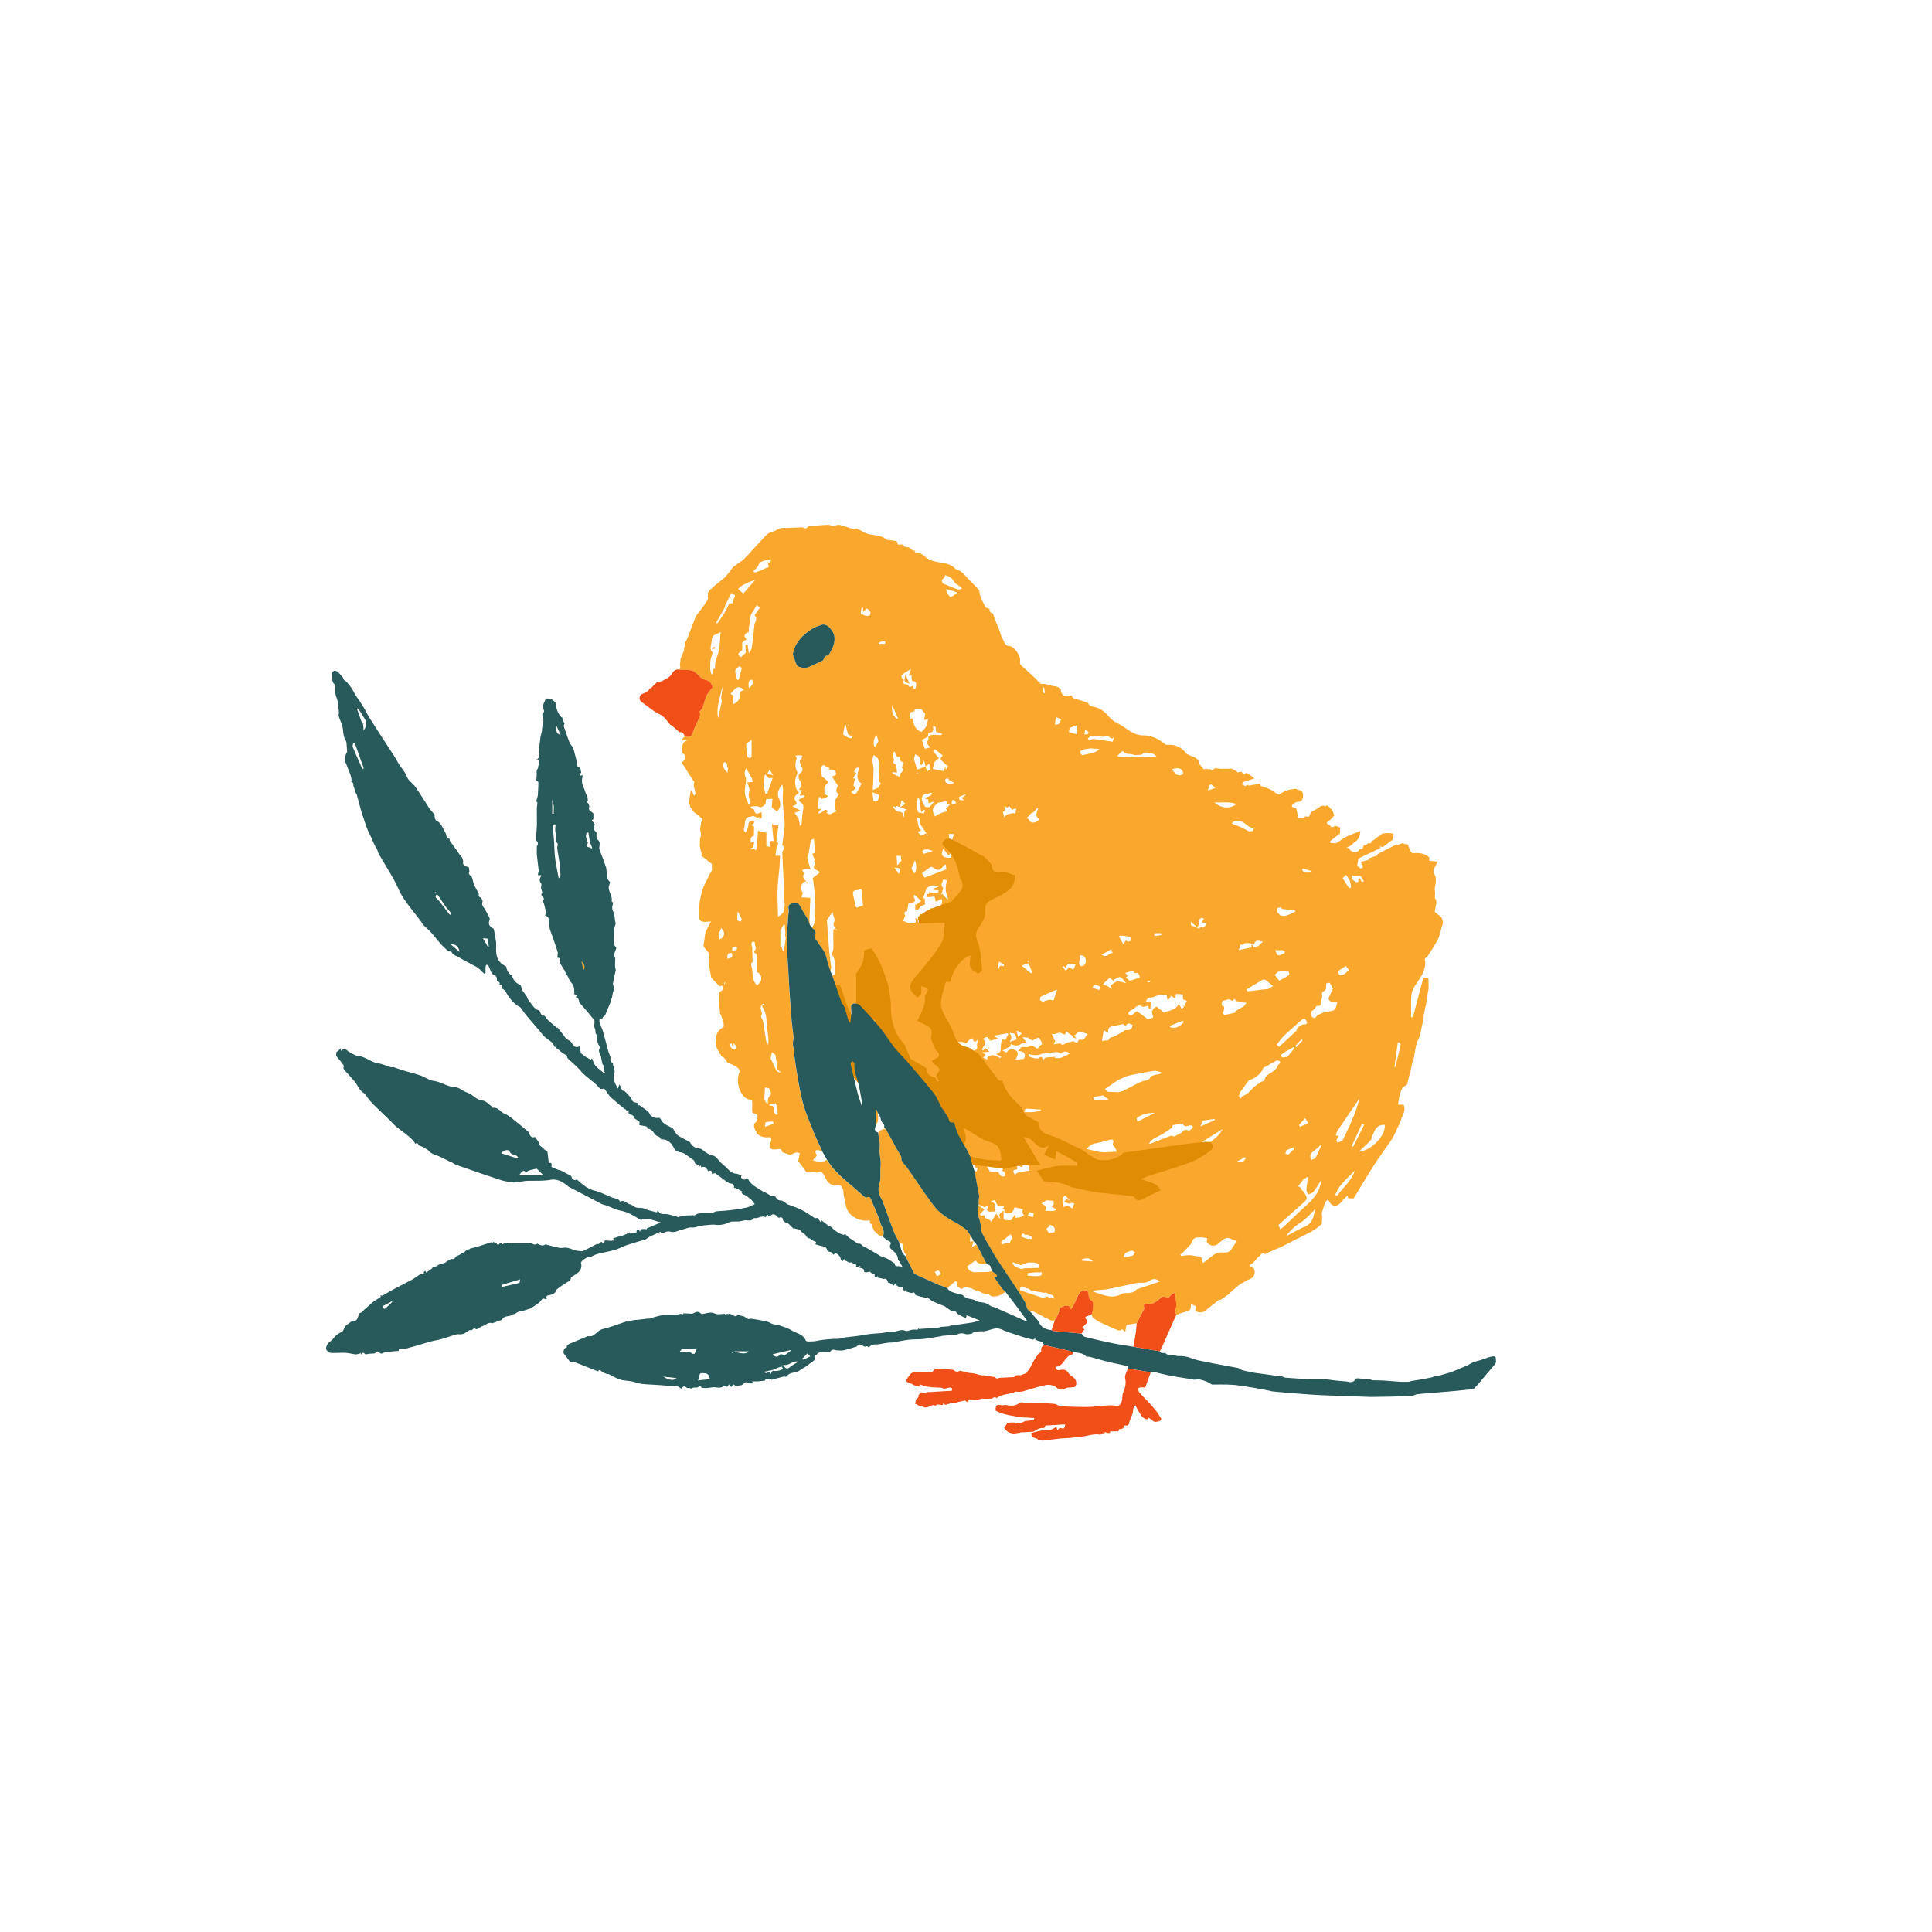 <?xml version="1.0" encoding="UTF-8"?>
<svg data-bbox="33.762 54.329 121.107 94.812" xmlns="http://www.w3.org/2000/svg" width="200" height="200" viewBox="0 0 200 200" data-type="color">
    <g>
        <path fill="#F9A82D" d="M94.765 56.946l-.186.062.108.051.078-.113z" data-color="1"/>
        <path fill="#F9A82D" d="M79.444 58.15l.087.185.028-.099-.115-.086z" data-color="1"/>
        <path fill="#F9A82D" d="M102.572 135.206l.069-.058-.065-.018-.004.076z" data-color="1"/>
        <path fill="#F9A82D" d="M102.572 135.223l.001-.017-.011.009c-.001.001.01.008.01.008z" data-color="1"/>
        <path fill="#F9A82D" d="M70.794 67.017l.021.354.05-.347a.19.19 0 0 0-.071-.007z" data-color="1"/>
        <path fill="#F9A82D" d="M86.298 99.071l-.085-.547c-.246.225-.06.383.085.547z" data-color="1"/>
        <path fill="#F9A82D" d="M95.871 94.843l.03-.102-.268-.294c-.08.226.045.332.238.396z" data-color="1"/>
        <path fill="#F9A82D" d="M75.834 108.358l.103-.011v-.348l-.194.013.091.346z" data-color="1"/>
        <path fill="#F9A82D" d="M130.28 97.927l-.317.111c.169.146.282.128.317-.111z" data-color="1"/>
        <path fill="#F9A82D" d="M74.477 104.918l.125.067a5.163 5.163 0 0 1-.032-.118c-.032.016-.062.034-.093.051z" data-color="1"/>
        <path fill="#F9A82D" d="M94.155 70.012l.191-.16-.248-.039c.02.066.039.133.057.199z" data-color="1"/>
        <path fill="#F9A82D" d="M122.433 104.107l.2.022-.145-.115a4.521 4.521 0 0 0-.055.093z" data-color="1"/>
        <path fill="#F9A82D" d="M80.311 73.801l.49-.376-.49-.249v.625z" data-color="1"/>
        <path fill="#F9A82D" d="M80.347 72.923a4.418 4.418 0 0 1-.102-.082c-.017.03-.052.064-.046.089.007.03.048.053.074.079l.074-.086z" data-color="1"/>
        <path fill="#F9A82D" d="M83.182 92.312c.001-.002-.02-.017-.031-.026l-.048.112.018.015c.021-.033.043-.066.061-.101z" data-color="1"/>
        <path fill="#F9A82D" d="M84.248 89.242a.89.89 0 0 1 .021-.032l.001-.002h-.003l-.019.034z" data-color="1"/>
        <path fill="#F9A82D" d="M73.69 67.055a.361.361 0 0 0 .02.107c.104.002.209-.006.314-.012l-.006-.168c-.11.023-.219.044-.328.073z" data-color="1"/>
        <path fill="#F9A82D" d="M94.155 70.751l-.412-.924c-.206.699-.138.828.412.924z" data-color="1"/>
        <path fill="#F9A82D" d="M100.445 115.896l.526-.094c-.209-.159-.385-.133-.526.094z" data-color="1"/>
        <path fill="#F9A82D" d="M104.299 116.516l-.411.018c.135-.049.29.365.411-.018z" data-color="1"/>
        <path fill="#F9A82D" d="M102.906 132.2c-.532-.031-1.068-.032-1.594-.11.526.077 1.062.079 1.594.11.109-.053.414.071.263-.216-.088-.167-.317-.259-.483-.386-.157.025-.313.067-.471.073-.45.018-.9.022-1.35.031-.344-.039-.616-.178-.746-.602l.88-.631c.259.433.687.41 1.129.338l-1.036-1.978-.485.272-.489.107.489-.107.177-.633-.358.089.006-.502.099-.052-.434-.663-.074-.058-.001-.001c-.337-.226-.656-.485-1.013-.673-.892-.47-1.748-1.008-2.352-1.813-.958-1.275-1.831-2.614-2.747-3.921-.133-.19-.3-.356-.451-.533l-.007-.01-.123-.223c-.016-.142.004-.302-.056-.422-.143-.285-.324-.552-.489-.826-.091-.174-.179-.349-.273-.52-.274-.501-.551-1.001-.827-1.501-.32.038-.542.151-.787.402.064.508.225 1.027.169 1.521-.078.681.162 1.325.091 1.997-.062.583.061 1.211-.112 1.75-.189.587-.095 1.047.169 1.536.042.077.096.149.126.231.394 1.068.773 2.143 1.182 3.205.148.383.366.739.552 1.107.119.068.292.108.346.21.177.333.008.796.386 1.069.012.009-.044.113-.069.171.295.594.588 1.189.888 1.781.023.046.089.078.142.102.85.385 1.701.769 2.552 1.152l.096.007.668.276.051-.086.731-.612.145-.002.111.542c.2.059.413.437.692.038l.167-.016.071-.186-.071.186.537.14a.107.107 0 0 0 .083.023c.165.074.325.198.496.214.437.041.75.513 1.241.346.013-.004.044.075.078.098.089.06.181.149.278.16.537.058.99-.141 1.384-.496l-.312-.287c-.288-.403-.573-.811-.859-1.218zm-7.317-1.481l.006-.065a.748.748 0 0 0-.006.065zm1.389 1.402l-.197-.48.374-.133.275.386-.452.227zm2.475.878l.003-.003-.003.003z" data-color="1"/>
        <path fill="#F9A82D" d="M97.913 115.318c.062-.063.124-.126.184-.191.103-.112.205-.226.307-.339-.19-.062-.294-.027-.39-.044-.115-.02-.223-.083-.334-.129l-.004.315.237.388z" data-color="1"/>
        <path d="M97.681 114.615v-.007l-.003.002-.002.003.005.002z" fill="#F9A82D" data-color="1"/>
        <path fill="#F9A82D" d="M90.725 114.865l-.092.029.081 1.467c.315-.345.143-.76.165-1.147l-.154-.349z" data-color="1"/>
        <path fill="#F9A82D" d="M102.338 108.506c.007.018.046.023.071.034.011-.025.035-.055.028-.073-.007-.018-.051-.037-.069-.03-.018.007-.037.051-.03.069z" data-color="1"/>
        <path fill="#F9A82D" d="M108.272 124.316l-.016.03.06.002c-.005-.011-.007-.024-.015-.031-.006-.005-.019-.001-.029-.001z" data-color="1"/>
        <path fill="#F9A82D" d="M110.591 121.324l-.196.064.115.2.111-.084-.03-.18z" data-color="1"/>
        <path fill="#F9A82D" d="M110.177 124.424c.173.06.345.137.526.174.077.016.172-.053.259-.083l-.07-.079c-.403-.372-.526-.371-.715-.012z" data-color="1"/>
        <path fill="#F9A82D" d="M148.918 94.72l-.392-.326.132-.743.04-.161-.036-.375-.116-.092c-.097.083-.203.158-.29.251.086-.093.192-.168.289-.251l-.001-.167.017-.455-.045-.369.071-.422.036-.19.013-.262-.017-.359c-.057-.145-.127-.287-.165-.437-.03-.117-.059-.26-.018-.364.109-.275.256-.534.388-.8l-.881-.097.026-.344-.013-.012-.207-.15-.161-.08c-.405-.226-.838-.23-1.285-.192-.086.007-.221-.097-.268-.185-.12-.225-.204-.47-.302-.707l-.093-.044-.301-.001-.052-.139-.448.184v-.001c-.144.02-.304.005-.428.065-.602.294-1.194.608-1.789.914l-.037.152c-.27.088-.543.167-.807.271-.062.024-.093.127-.138.196l-.758.185c.077.338.438.64-.113.692l-.002.001.01-.098a33.9 33.9 0 0 0-.182-.075l-.09-.169.098-.608.033-.083.564-.279 1.409-.663.307-.15a12.136 12.136 0 0 1-.08-.162l.322.068.998-.753.019-.017c.031-.195.094-.393.07-.581-.006-.048-.289-.066-.446-.086-.097-.012-.197-.002-.296-.002l-.263.029-.101-.006-.694.501-.187.159-.277.148-.065.216-.26-.009-.191.139a.79.79 0 0 0-.011.085.072.072 0 0 0-.07.036l-.108-.089c-.233.063-.086.568-.496.426-.149.249-.344.4-.654.308 0 .023.004.045.013.066l-.393-.256-.068-.183-.275-.093.287-.099.289-.198.157-.181c.417-.244.67-.586.681-1.22-.559.23-1.066.409-1.544.645-.32.157-.585.429-.906.582-.168.08-.406.014-.612.014l-.055-.196c.172-.132.345-.261.516-.395.169-.132.334-.269.501-.403l.022-.532a.151.151 0 0 1-.027-.082l-.257-.111-.28-.056c-.239.265-.404.082-.571-.094-.354-.139-.298-.285-.014-.447.086-.049.156-.125.233-.189l.302-.347-.237-.619a.063.063 0 0 1-.063-.039l-.158-.069a.598.598 0 0 1 .01-.085l-.392-.273-.015.123-.146.033a.194.194 0 0 0-.006-.068l-.364.013-.353.271-.692.358-.2.485a9.864 9.864 0 0 0-.173-.002l-.258-.037-.005.103-.265.085-.092-.051-.307.043-.225-.993-.196-.047c-.13-.098-.402-.139-.156-.388l.349-.232c.354-.02.658-.088.705-.535.044-.418-.098-.668-.529-.733-.062-.009-.115-.073-.173-.111l-.714.1-.189.063-.254.073-.376.219-.246.157-.335-.167-.375-.26a.054.054 0 0 0-.047-.028l-.489-.231-.26-.075-.407-.147-.077.146.077-.146a.098.098 0 0 0-.018-.062l-.022-.166-1.162.201-.159-.055a.267.267 0 0 0-.008-.084l-.186.202-.342-.174.047-.249.479-.138.742-.254-.479-.355-.213-.145-.234-.051-.084.146-.178-.027-.138-.242-.473.06v-.001a.304.304 0 0 0-.009-.085l-.52-.296-.639.008-.175-.001-.27.011-.621-.068-.183.066-.087.139-.172-.033-.18-.107-.095.055-.083-.043-.444.017-.111-.172c-.107-.133-.286-.254-.309-.4-.093-.589-.592-.66-1.001-.853-.128-.07-.297-.109-.378-.215-.493-.648-1.14-.929-1.942-.876l-.166-.013c-.68-.568-1.447-.969-2.342-.969-.926-.001-1.546-.584-2.25-1.027-.292-.184-.62-.319-.888-.532-.288-.228-.525-.521-.785-.785l-.32-.255c-.154-.082-.301-.182-.463-.24-.222-.081-.455-.13-.684-.192l-.132-.041-.355-.179.355.179c-.098-.113-.174-.283-.297-.328-.466-.172-.949-.294-1.418-.459-.075-.026-.106-.175-.158-.266a2.354 2.354 0 0 1-.084.002c-.625.213-1.002-.018-1.048-.639l-.007-.027.023-.014c-.193-.097-.382-.262-.581-.277-.475-.036-.905-.263-1.403-.245-.205.007-.423-.357-.635-.552-.435-.4-.869-.802-1.308-1.199-.182-.165-.377-.279-.301-.611.108-.474-.601-1.527-1.073-1.546-.547-.023-.547-.483-.744-.768-.161-.233-.197-.551-.304-.825-.114-.293-.246-.578-.369-.867l-.019-.087-.31-.834.017-.029c-.281-.02-.379-.184-.352-.447l.003.001c-.155-.069-.397-.099-.449-.214-.243-.541-.598-1.048-.607-1.674a.04.04 0 0 1-.015-.041c-.361-.374-.715-.756-1.087-1.12-.395-.386-.695-.897-1.293-1.029a.101.101 0 0 0-.06-.045c-.437-.483-1.047-.604-1.636-.688-.548-.078-1.046-.213-1.483-.552-.302-.299-.654-.487-1.089-.492l-.049-.117-.108-.051-.198-.122-.269-.226-.444-.065-.135-.09-.054-.147-.518.012-.013-.016-.068-.273-.086-.077-.99-.13c-.547-.496-1.259-.444-1.913-.601-.322-.077-.612-.287-.919-.433-.112-.053-.244-.156-.34-.131-.401.103-.721-.11-1.079-.192-.339-.077-.678-.312-1.092-.105-.188.094-.498-.094-.751-.086-.595.018-1.189.078-1.783.121l-.273.054c-.142.262-.337.211-.542.09l-.177-.007-1.51.065a42.27 42.27 0 0 0-.356-.007l-.263.02-.614.299-.45.158-.346.192-1.503 1.631-.452.499-.524.532-.001-.005-.623.447-.001-.007-.454.36-.17.25-.606.739-.001-.003-1.365 1.12-.01.076-.14.056-.249.339-.023.502.07.008-.169.385-.181.239a.176.176 0 0 0-.014.075l-.615.809-.302.393a.053.053 0 0 1-.029.054l-.275.716c-.207.542-.408 1.086-.625 1.623-.056.138-.163.256-.246.383l.033.399-.055.096-.05.347-.117.256-.237.556-.075.667.045.203-.084.267c.341.016.682.037 1.023.048.726.025.968.837 1.595.989.433.105.689.319.799.804-.186.245-.457.507-.609.826-.191.4-.269.852-.427 1.27-.058.154-.202.276-.328.44.219.369-.077.712-.236 1.078-.138.319-.312.628-.407.959-.148.516-.347.65-.885.501l-.315.335.078.087.606-.053c-.729.227-.649.789-.581 1.351.412.271.423.649-.101.961l1.228 1.903c.031.048.117.109.107.129-.211.432.116.815.1 1.225-.002.06-.092.117-.154.19l-.237-.555-.085.036-.187 1.146-.025.178.132.164-.002.176.287.401.106.149.197.138.023.019c.229.099.463.19.683.306-.22-.117-.454-.207-.683-.306l.679.55-.016.265-.11.033-.062.415-.063.356.088.437.029.169-.123.369-.004.446-.026.266.107.533.068.178.02.264-.031.091.593.432-.01.021.488.376a.093.093 0 0 0 .018.06l.018.096a.088.088 0 0 1-.045-.017l.034.187.027.267.093.009-.093-.009-.079.188-.22.345-.235.535c-.446.778-.673 1.623-.776 2.507l-.028.333-.023.267-.006.622c.043.845.686.576 1.245.581l-.45.86-.115.174-.207 1.492.1.194c.164.223.426.428.471.673.08.439.03.902.034 1.355l.201 1.064.852.891c.098-.02.262-.083.282-.052.067.101.148.282.102.35-.095.141-.268.229-.409.338v.15l-.003.672.024.138-.013.56.091.62.032.118.114.286c.07.083.162.163.24.245-.078-.082-.17-.161-.24-.245.059.17.141.335.172.51.032.18.086.491.01.535-.543.316-.809.751-.756 1.38.005.054-.032.111-.05.167l.048.443.199.444.124.097.057.245a.174.174 0 0 1 .071.012l.102.248.203.073.28.33.14.232.08.067c.174.063.358.108.521.193.191.1.39.212.536.365.087.091.149.306.102.409-.38.825-.038 2.198.707 2.665.175.109.392.15.59.223l.032.259c-.004.301-.017.602-.003.902.003.065.101.173.165.181.499.065.396.391.323.708l-.056.157c-.441.27-.169.624-.112.952l.107.044.008.168c.379.406.852.496 1.381.431.048-.006.141.096.158.161.02.078-.01.175-.036.259-.249.828-.092.884.656.837.241-.015.423-.094.485.237.014.073.209.118.325.165.142.057.289.102.433.152.027-.008.044.002.051.029.322-.036.585-.381.952-.181l.098-.033-.034.097-.081.516-.091.284c.027.01.064.013.079.033.219.283.438.566.651.854.052.07.084.153.126.231l.177.012c.233-.005.465-.014.698-.012.085.001.187.069.252.041.515-.223.658.131.842.492.252.495.561.911 1.242.802.396-.063.607.257.639.677.035.46.161.913.247 1.369.068.017.187.018.197.053-.01-.034-.129-.036-.197-.053.177 1.156 1.418 1.764 2.481 1.594l.018.092-.002.231.156.043.042.155.254.616.029-.013.459.419.388.133c.275-.534-.114-.97-.254-1.42-.253-.81-.626-1.582-.942-2.373-.107-.267-.248-.4-.527-.21l-.258-.153c-1.292-1.242-2.839-2.229-3.805-3.797-.406.279-.406.279-1.425.092.073-.121.11-.252.197-.312.202-.14.242-.263.075-.464-.044-.053-.024-.235.03-.278.064-.05.2-.03.298-.008.121.027.235.087.352.132-.313-.699-.65-1.388-.934-2.098-.383-.959-.797-1.914-1.068-2.907-.3-1.097-.474-2.23-.664-3.353-.161-.948-.267-1.904-.398-2.857l-.001-.003.086-.574-.196-1.682c-.078-1.066-.16-2.132-.231-3.199-.047-.705-.077-1.41-.119-2.115-.045-.751-.103-1.502-.137-2.254-.016-.36.009-.722.015-1.083l-.068-.306.065-.233-.175.028-.029.175.073.363-.199 1.353-.085-.015-.193-.524-.078.034v-1.649l.342-.592.112.006.056.846.175-.028.023-.307.076-1.243c.022-.305.1-.619.052-.913-.064-.385.119-.51.423-.579.338-.076.61-.053.796.328.239.488.547.943.825 1.412l.159.498-.027-.501.091-2.3-.913-.053.135-.477-.018-.015c-.272-.281-.151-1.014.187-1.126.054-.018.115-.011.173-.016l.074.235.106-.072a27.577 27.577 0 0 0-.174-.17c-.371-.457-.371-.457-.217-.85l-.201-.34c.129-.023.257-.056.386-.065.129-.008.259.009.487.019l-.35-1.193c.079-.27.141-.428.17-.593.073-.411.121-.826.205-1.234.012-.061.163-.093.312-.171l.141 1.448-.302.116.255.644-.003.004-.085.174.041-.001.044.001.002.002c.019.07.077.17.05.206-.436.591.215.599.505.887l-.77.594.072.349.178 1.567.017.267-.066.558c-.003.4-.063.81.006 1.197.083.468-.043.851-.272 1.23l.076.065.194.142.088.313.269.483-.269-.483c-.326.409.053.67.221.958.216.37.522.691.705 1.073.178.372.246.796.368 1.196.078.257.168.51.253.764.025-.153.083-.31.069-.46-.052-.565-.141-1.128-.191-1.693-.093-1.056-.167-2.114-.25-3.171l.582-.852c.089.42.293.795.185 1.013-.154.309-.055.446.106.636-.074.091-.2.181-.202.273-.012.604.01 1.208.008 1.813 0 .129-.049.257-.076.386l.085.547.096.266.039.184.005 1.34.127.354-.127-.354-.288.137.268.753c.213.623.415 1.251.646 1.867.091.241.278.447.367.688.133.361.214.74.325 1.109.051.169.123.332.257.474.039-.322.094-.643.11-.965.014-.263-.048-.531-.015-.79.013-.102.192-.259.294-.258.2.002.464.036.586.165a44.961 44.961 0 0 1 2.123 2.372c.529.644.959 1.368 1.477 2.022.409.516.898.968 1.328 1.469.93 1.083 1.867 2.161 2.754 3.279.312.394.487.896.725 1.349l.121.204.16-.125.256-.348.311.161.191-.529.523.461-.03.448c.207-.116.311-.278.454-.392.089-.071.237-.069.359-.099l.044.21.272-.288-.272.288-.069.357h.001c-.037.052-.107.134-.097.144.054.06.159.158.19.141.187-.104.359-.235.536-.357.098.021.217.014.291.068.296.216.533.123.768-.099.053-.05.137-.067.253-.039l-.347.42.631-.101.261-.27.185-.047c.24-.124.355-.279.388-.457-.034.178-.149.333-.388.457l.093.787-.172.049-.526.204-.202.004-.258-.002-.353.019-.526.094c-.637-.267-1.134.244-1.711.307.04.078.1.153.116.235.263 1.311 1.235 2.286 1.667 3.516l.363-.068.069.744.016.199.263.102-.118.316-.213.037.424 2.361h-.001l.058.136-.06.4-.018.504.66.307.26-.21.052.324-.12.03c.127.434.504.247.782.287.045.006.165-.19.159-.196-.224-.213.147-.767-.457-.753l-.021-.123.387-.136.3.621.655.03-.158.342.187-.038.019.352c.564.192.929.002 1.026-.536l.877.183-.08.343-.013.084.057-.04.137.271c-.138.065-.27.149-.414.189-.143.039-.298.035-.448.05v-.266l-.081-.036-.4.564c-.017.062-.022.13-.052.186.029-.055.035-.123.052-.186l-.571-.019-.055.275.055-.275-.19-.105v-.905c-.208.205-.373.303-.428.443-.04.103.065.262.084.48l-.405-.575-.536.86-.656.581.656-.581-.077-.16c-.11-.059-.217-.121-.329-.174-.085-.04-.176-.068-.265-.102.024-.231-.031-.346-.275-.19l-.243-.143.494-.547-.611-.366c-.06.45-.189.904.062 1.34l.162.684c.007.187-.037.395.03.557.151.368.352.717.542 1.069.114.213.245.417.368.625.211.368.405.747.637 1.101.779 1.189 1.577 2.366 2.358 3.555.257.391.485.802.727 1.203.076.293.079.626.417.779.092-.006.2-.048.273-.014.394.186.779.39 1.167.588 0 .022.007.041.023.057a5.24 5.24 0 0 0 .096-.086l-.096.086.268.079c.269.139.516.366.858.22l.109-.136.415-.928.027-.215.447-.204.458.019.226.343.385-.687c.171-.362.292-.763.534-1.07.13-.164.464-.192.712-.217.045-.004.15.3.177.47.038.243-.011.48.326.595.106.036.151.377.148.577-.004.273-.082.544-.128.816l.067.364.007.006h.001l.638.425c.652.294 1.301.595 1.958.876.109.047.256.007.385.007l.014-.134.389.283.135-.698 1.035-.17c.26-.498.523-.995.775-1.497.027-.054-.002-.143-.02-.211-.066-.251.082-.362.28-.317.681.156 1.072-.308 1.531-.652.094-.071.288-.126.369-.077.267.162.421.101.586-.145.073-.108.241-.153.44-.27-.024.682.378 1.246-.03 1.835-.052.075.117.304.183.461.274-.095.544-.206.823-.283.666-.183.668-.177.684-.823.58.183.618.238.441.694.4.202.766.238 1.141-.082.422-.362.865-.699 1.305-1.04.045-.035.129-.018.195-.026l.216-.155.583-.387.139-.131.218-.232c.268-.221.53-.451.808-.659.156-.117.337-.199.508-.297.153-.085.298-.199.462-.251.514-.164.726-.618.504-1.123l-.455-.285c-.011.073-.031.149-.046.223.014-.074.035-.15.046-.223l.039-.083.337-.213.523-.603.01-.016c.048-.028.111-.046.14-.087.155-.219.307-.429.603-.187l.061-.098 1.201-.502.327-.138.405-.211.566-.284c.272-.138.544-.275.815-.414.861-.439 1.765-.809 2.462-1.515l.04-.714-.049-.349.131-.434c.131-.355.159-.769.534-1.022.339.801.892.861 1.42.208.153-.189.336-.354.505-.53l.094-.104.003.108.08.192.537.022c.708-1.159 1.396-2.33 2.13-3.472.571-.888 1.2-1.74 1.803-2.608l.14-.225.147-.308.652-1.382c.084-.561.627-1.037.289-1.713h-.569l.099-.556c.007-.043-.004-.091.009-.132.166-.486.138-1.084.759-1.31.042-.015.06-.096.089-.147l.441-1.76.026-.196.227-.788c.091-.471.16-.947.279-1.41.074-.284.225-.549.341-.822l.366-1.761.042-.461.119-.525.026-.184.079-.253.049-.46.217-1.227-.001-1.004-.144-.156-.394.001-.421 1.596-.664 2.524-.184-.026c0-.596-.017-1.192.006-1.787.013-.342.026-.71.155-1.016.169-.401.454-.754.689-1.128l.294-.468c.193-.501.432-.993.273-1.558-.014-.05.06-.124.094-.187.072-.062.164-.112.213-.19.358-.568.745-1.122 1.047-1.718.202-.4.28-.862.413-1.297.201-.532.075-.977-.343-1.227zM80.271 77.755l-.052.941.052-.941zm-.842 2.348l.24-.442.393.602-.633-.16zm.567.43l-.584 1.648-.18-.028c-.066-.309-.177-.616-.187-.926-.01-.313.078-.63.142-1.079l.41.411.399-.026zm-1.54-21.886l.083-.209.139-.224.435-.191.709-.121-.083.309-.179.025-.028.099-.015.127c.221.299-.127.298-.225.348a9.111 9.111 0 0 1-1.081.443c-.057.021-.148-.052-.254-.093l.499-.513zm-.366 6.066l-.139 1.565c-.15.41-.002.921-.437 1.337l-.117-.877-.242.024.058.8-.505.469c-.383-.247-.382-.386.126-.721v-.793l.436-.339a.133.133 0 0 0-.03-.059c-.28-.284-.192-.509.281-.713l.01-.177c-.006-.094-.031-.191-.013-.28.053-.273.196-.55.167-.81a.952.952 0 0 1 .18-.727c.174-.244.314-.512.469-.77l.346.258-.581.794c.373.296.062.659-.009 1.019zm-.584 16.716c.041.166.12.363.067.503-.149.392-.045.718.131 1.062.039.076-.066.225-.203.324-.134-.391-.335-.774-.383-1.176-.047-.401.063-.82.097-1.232.011-.129.041-.277-.008-.385-.156-.347-.158-.672.042-.997.171.302.35.6.51.908.072.138.107.296.181.509l-.592.056c.055.144.122.282.158.428zm-.24-4.458c.079-.053.161-.102.237-.159.104-.078.203-.162.304-.243-.001.577.004 1.154-.009 1.73-.002.071-.098.14-.151.21l-.042.486.042-.485-.265-.151-.134-.963.019-.269-.001-.156zm.256-6.422c.023-.094.21-.148.323-.22.034.136.125.292.087.405-.057.171-.205.311-.314.464h-.112c.001-.218-.034-.444.016-.649zm.157 8.353l-.072.092.072-.092zm.492-18.867l-1.225 1.414-.533-.485c.493-.498 1.071-.696 1.758-.929zm-1.633 8.934c.016-.013.259.156.247.208-.087.403-.211.798-.324 1.195l-.169-.027c-.064-.308-.188-.619-.17-.922.01-.161.257-.317.416-.454zm-1.525-6.044l.103-.363a.065.065 0 0 0 .03-.047l.563-1.127c.302.128.504.223.267.554-.081.113-.073.291-.12.506l-.373.029c-.272.701-.71 1.307-1.115 1.932-.043.066-.119.11-.265.104l.91-1.588zm-1.252 6.91l-.136-.099-.112-.46.018-.32c.007-.206-.011-.416.026-.617.046-.246.138-.483.232-.795-.418-.302-.13-.809-.11-1.293.026-.643.629-.578.921-.847-.058.656-.071 1.321-.189 1.966-.112.611-.503 1.174-.36 1.836-.38.02-.181.413-.29.629zm.989 1.279c.092.509-.222 1.03-.012 1.426l-.394 1.803c-.241-1.129.236-2.158.406-3.229zm-.218 26.134c-.305-.416-.008-.76.121-1.178.446.47.396.842-.121 1.178zm.484 4.623l-.069-.026.058-.164.075.027-.064.163zm-.076-22.967c.477-.017.246.437.415.625l-.023.445c-.419-.306-.536-.659-.392-1.07zm.357 20.34c-.019-.326-.01-.63.451-.59.12.431.067.499-.451.59zm.184 8.831c.049-.214.101-.427.148-.642-.047.215-.099.428-.148.642zm.644.527c-.438.097-.47-.301-.644-.526l.262-.063.194-.013c.173.166.389.319.188.602zm-.312-10.187c-.047-.315-.047-.315.482-.374-.003.303-.003.303-.482.374zm.852-3.022c-.122-.026-.329-.085-.335-.149-.025-.265.011-.536.025-.805l.069-.014c.122.243.256.482.355.734.023.058-.091.239-.114.234zm-.083-23.339a.889.889 0 0 1-.696.817c-.175-.316.372-.891-.285-1.027.137-.151.281-.298.411-.457.272-.334.686-.326 1.016.063-.402.031-.421.266-.446.604zm1.788 29.959c-.518-.524-.437-1.096-.499-1.633-.022-.193-.111-.379-.129-.573-.006-.067.111-.146.171-.219l-.038-1.213c-.002-.058.006-.116.009-.174-.032-.173-.078-.344-.088-.518-.004-.065.064-.174.121-.191.068-.02.159.037.24.06-.095.293.273.629-.083.898l.018.169c.331.143.262.437.263.703.002.414 0 .828 0 1.296.353.13.529.469.416.895-.05.19-.263.336-.401.5zm.409 3.225c.016-.072.122-.26.079-.405-.105-.359-.25-.695.177-.946l.153.173-.302.021c.015.076.011.126.033.158.272.4.393.835.421 1.322.039.679.142 1.355.218 2.032l-.015.27-.01.248c.072.035.132.079.197.119-.065-.04-.125-.083-.197-.119l-.035-.022-.036.062.036-.062c-.065-.117-.167-.227-.188-.351-.107-.633-.184-1.271-.294-1.903-.032-.182-.138-.354-.237-.597zm.418 7.328l.409.107.112.171c.067.251.206.467-.113.714-.14.109-.06.502-.175.786l-.313-.533.08-1.245zm-.016 4.077c.039-.213.038-.463.095-.477.241-.06.499-.049.751-.064l.052.239a247.7 247.7 0 0 1-.898.302zm1.169-1.246l-.245-.258c-.053-.286.185-.733-.473-.685l.052-.128.642-.12c.051.214.112.426.148.642.028.167.023.339.032.509a8.925 8.925 0 0 1-.156.04zm.517-4.384c-.53.023-.552-.332-.675-.579-.146-.294-.283-.592-.424-.888l.147-.617.355.266.118.696.13-.017c-.21.438-.193.824.349 1.139zm-.597-1.819zm.932-15.91l.039.368-.116.755c-.112.111-.219.229-.339.331-.071.061-.162.098-.244.146-.018-.934-.068-1.868-.044-2.801.021-.785.133-1.567.195-2.35.031-.381.041-.765.06-1.147h-.481c.041-.308.067-.57.116-.829.021-.112.091-.216.139-.323l.033-.173-.193-.109.214-1.683-.669-.166.172 1.779c-.631-.146-.302.327-.378.591l-.367-.094v-1.373l-.87-.205c-.041.599-.078 1.198-.126 1.796-.006.074-.068.143-.104.214l-.172-.145-.321.061a3.696 3.696 0 0 1-.038-.094l.291-.137.073-.551-.355.085c-.011-.311-.087-.611.325-.688l.02-.981-.271-.14.259-.208.026-.275c-.324.016-.597.05-.607.499-.006.241-.165.479-.262.737-.362-.178-.128-.466-.119-.686.011-.264.036-.573.181-.77.112-.151.419-.158.705-.251l.388.158.119.02.212-.096-.112.161.024.104c.406-.138.202-.448.225-.745-.33.13-.674.365-.756-.219-.012-.083-.235-.136-.36-.203l.003-.146c.27-.007.588-.108.8-.001.351.178.496-.079.673-.22.092-.073.069-.293.113-.527l.658-.074-.068.908.544.428c.407-.456.43-.89.151-1.48-.154-.326-.015-.881.405-1.329.03.317.087.539.066.752-.104 1.072.086 2.124.16 3.185.039.549-.097 1.111-.153 1.667l-.025.263-.037.278-.021.169c.276.149.208.339.064.539-.024.069-.07.138-.067.206.048 1.092.106 2.183.155 3.275.016.348.014.697.02 1.045l-.003.178c.019.173.035.347.05.521.096.021.151.046.18.074-.029-.028-.085-.053-.18-.074zm5.643-30.012l-.005.005.005-.005zm-.444 16.303c0 .043-.003.093-.001.13-.002-.037 0-.088.001-.13zm-3.999-22.697c-.01-.006-.019-.002-.029-.006.009.005.019.001.029.006zm.431 26.145c.359.206.377.49.301.866-.095.467-.102.952-.156 1.428-.008.069-.064.133-.185.189-.012-.119-.016-.239-.039-.356-.028-.142-.048-.293-.113-.418-.1-.192-.235-.366-.39-.599l.636-.204-.874-.484c.502-.11.537-.258.325-.568-.279-.406.148-.597.367-.834-.391-.324-.505-1.175-.256-1.736.056-.126.13-.31.08-.404-.248-.463-.215-.915-.056-1.389.022-.065-.075-.171-.127-.279.137-.023.251-.06.364-.057.12.003.24.045.36.07-.044.111-.057.256-.137.326-.283.248-.064.475.016.694.101.276.255.514-.094.751-.32.217-.161.627-.042.792.273.38.105.629-.113.942l.318.057-.231.547.443-.028.073.11-.407.226c-.07.04-.198.093-.194.124.011.086.061.194.131.234zm.972-14.002c-.416.196-.82.128-1.221-.051-.053-.076-.125-.145-.157-.23-.126-.331-.239-.667-.357-1.001.214-1.216 1.006-2.006 1.987-2.636.296-.19.648-.296.983-.419.609-.226 1.282.695 1.341 1.227.086.78-.277 1.352-.634 1.955-.343-.052-.419.209-.517.443l-.097.095c-.02-.007-.037-.002-.051.014l-1.277.603zm.284 2.511c-.008-.005-.01-.009-.017-.014l.017.014zm.445.445a147.21 147.21 0 0 0-.491-.069l.491.069zm.707 17.842c.196.237.119.628.532.546-.413.083-.337-.309-.532-.546zm.53.587c.007-.01.004-.027.005-.041-.001.014.002.031-.005.041zm.777 5.931l-.054-.268.132.216-.078.052zm-.038-12.451l.146.063c-.252.119-.498.259-.761.343-.084.027-.216-.097-.326-.152l.116-.167.042.034-.034-.042c-.137-.153-.261-.2-.437-.024-.126.125-.308.193-.465.286l-.091-.09.313-.379a42.338 42.338 0 0 0-.367-.023l.136-1.229.13-.002.104.231.532-.202.186-.133-.383-.181c0-.283-.013-.516.007-.746.007-.084.087-.167.148-.238.08-.095.174-.177.262-.265-.145-.141-.287-.285-.437-.421-.082-.075-.241-.124-.256-.205-.052-.295-.08-.6-.069-.899.003-.091.144-.212.248-.252.056-.022.163.105.255.15.088.043.185.068.313.113l-.01.179.586.072c.255.475.255.475-.273.687.191.292.39.591.583.894.021.033.025.098.006.131-.194.337-.228.637.143.779-.173.299-.392.536-.444.805-.051.278.058.587.097.883zm13.931-22.218l-.014.014.014-.014zm-.359 9.199l.054.28c-.019-.093-.036-.187-.054-.28zm-.227 11.277l.049.114.095.019.433-.183-.433.183-.447.324.263.252-.174-.011-.034.37.034-.37-.28-.019-.004-.004-.09-.181.048-.171.588-.211a6.282 6.282 0 0 1-.048-.112zm-.262 16.641c.121.302-.054.451-.418.458-.112.002-.222.097-.325.146-.527-.258-.252-.636-.149-.996h.277v-.396c.147.005.294.006.441.017.148.011.297.025.443.048.132.021.261.057.391.087l-.014.163c-.121.015-.243.025-.363.047-.235.045-.414.097-.283.426zm-4.448-13.079a4.979 4.979 0 0 1-.203-1.08c.545.108.214.583.412.836.201.258.367.543.548.817l-.607.226a98.867 98.867 0 0 0-.271-.399l.338-.13c-.075-.09-.187-.168-.217-.27zm-.515 4.706l-.275-.511.36-.833c.223.622.153 1.198-.085 1.344zm.14-6.719l.025-.023.02.028a.383.383 0 0 0-.011.031l-.034-.036zm-.158-5.097l.126-.501c.438.146.661.469.502 1.034l.197.057.243-.45.128.609.389-.296.144.565-.369.243-.164-.512-.892.336.08.402-.077.003c-.022-.236-.026-.475-.072-.706-.05-.24-.14-.474-.235-.784zm.078-1.021s-.001 0 0 0c-.027.063-.014.031 0 0zm1.217-.706c.029.049.054.102.089.146.098.122.2.24.3.36l-.556.138-.303-.904.643-.364c.102.253-.008.443-.183.614l.01.01zm.578 5.356c-.107.086-.22.173-.345.227-.121.052-.258.066-.39.205l.34.107.026.388.636-.193-.557.605-.425-.032c-.129-.317-.459-.616-.307-1.042.041-.115.171-.198.261-.296l.003-.003.313-.036-.007.039c.122-.048.241-.103.367-.136a.441.441 0 0 1 .085.167zm-.032-2.339l.012-.033c.01.001.025-.001.028.004.006.009.006.023.008.035l-.048-.006zm.61-1.539a145.04 145.04 0 0 0-.475-.62l.191-.17.825.659-.153.148-.105.252.601.556c.358.149.084.273-.024.518l-.065-.34-.136.484-1.16-.232.179-.723.467-.413-.145-.119zm2.02-17.031a.083.083 0 0 0-.004.06c-.115.084-.229.172-.347.251-.108.073-.222.137-.333.205l-.371-.448-.092-.41 1.147.342zm.37 19.458l-.03.297.03-.297zm-1.58 3.256c-.371.081-.859.297-1.072.499-.378-.649-.307-.96.33-1.439.029-.003.059-.003.087-.008l.843-.154-.06.241.319.136-.396.426c.139.126.179.249-.051.299zm.53-3.177c.123.069.272.094.387.227-.204.014-.41.054-.61.033-.11-.011-.271-.101-.303-.192-.063-.178-.02-.358.247-.327.092.089.172.199.279.259zm-.272-.267l.099-.125.029.029-.128.096zm.254-17.822l.005-.021c.039.045.083.089.127.132-.044-.044-.088-.087-.127-.132-.003.007-.003.014-.005.021zm.371 23.579l-.234.746-.225-.016-.077-.743.536.013zm-.239-3.076c.01-.116.003-.255.043-.379.016-.049.183-.107.202-.086.098.104.17.233.241.339l-.486.126zm-1.941 4.839l-.933.282c-.231-.221-.215-.39.156-.446.261-.039.543.059.777.164zm-.673-1.826l.175.166-.108.066c-.021-.077-.044-.154-.067-.232zm-.142-2.416c-.036.116-.085.334-.105.331-.22-.03-.573-.037-.624-.16-.11-.266-.076-.597-.079-.901-.002-.198.034-.396.053-.592.127.022.174.13.239.648l.112.904.291-.266.113.036zm.546 5.897c.054-.036.184-.012.248.03.56.368.715.345 1.132-.178.04-.051.111-.077.206-.141.022.13.039.211.05.293.011.088.017.176.022.23l-2.263.858-.263-.456c.292-.218.573-.438.868-.636zm1.351-1.883l.515.643.392-.285-.14.568c-.97.033-1.069-.381-.767-.926zm.052-28.006c.076-.033.087-.219.128-.334.476.117.815.402 1.039.832l.383.259c.104-.023.182-.017.23.023-.048-.04-.126-.046-.229-.023l.284.247.034.085c-.147.021-.314.097-.438.053-.517-.185-1.022-.407-1.531-.615-.097-.199-.224-.389.1-.527zm-.78 15.897l.574.177-.023.149c-.47.018-.968-.159-1.398.143v-.346c.502-.084.609-.234.487-.714.498-.014.213.421.36.591zm-1.826-5.919l.218.175-.218-.175zm.262 3.548l.402.487-.094.653.412-.12-.207.829-.476.523c-.686-.22-.825-.814-.942-1.419l-.3.09c-.024-.434-.035-.818.537-.799l-.035-.15-.042.034.035-.041c.068-.04.134-.112.203-.115.172-.007.347.017.507.028zm-.617-13.056l-.412.029.412-.029zm-1.2 9.374l.766-.477-.122.352.551-.131-.551.131-.094.221.248.04.059.637c.45.033.537.243.332.83l-.15-.023-.066-.311-.358.152-.192-.248-.379-.097-.153-.155c.079-.122.257-.231 0-.373-.081-.044-.103-.195-.152-.297l.261-.251zm-2.799 6.387l.19.645-.362.593c-.241-.206-.142-.978.172-1.238zm-2.946-1.068c.018-.007.047.017.072.028-.011.025-.016.063-.034.07-.018.007-.047-.018-.072-.028.011-.025.016-.063.034-.07zm-.53.994l.197-1.1.059.043.245 1.012.457.292-.053.128c-.375.045-.647-.211-.905-.375zm.838 5.949c.158-.116.326-.224.464-.362.014-.014-.143-.201-.223-.31l.144-.69-.195-.075.346-.512-.264-.118c.186-.154.143-.557.562-.418-.303.9-.233 1.32.246 1.625-.126.239-.254.475-.377.714-.248.481-.376.494-.703.146zm.605 11.974l-.146-.132c-.083-.388-.163-.776-.249-1.163-.083-.373.076-.516.44-.509.108.002.217-.062.404-.12l.185 1.689-.634.235zm1.579-29.984l-.255-.284c-.351.213-.635-.08-.937-.124.021-.183.03-.366.069-.544.014-.066.097-.117.149-.174l.034.489.373-.346c.24.183.52.324.312.699l.255.284zm.13 18.955l-.117-.904.692.274c-.075.327.007.761-.575.63zm.529-1.401l-.615.27.06-.94.027-1.051.011-.191-.14-1.009.168-.444.415.343c.06.219.171.438.17.657-.004.59-.056 1.179-.089 1.769.529.204-.112.396-.007.596zm.671-14.875h-.653l-.015-.096.245-.122.096-.021.349-.026-.022.265.625.274-.625-.274zm.753 6.341l.592 1.431c-.471-.11-.744-.824-.592-1.431zm.015 6.939l.466.055c-.032-.262-.039-.53-.106-.782-.043-.162-.472-.173-.195-.48-.035-.297-.288-.598.033-.93.157.254.167.679.588.55l-.029.37.409.261-.224.489c.212.146.215.306-.033.516-.11.093-.124.299-.18.451-.758-.358-.758-.358-.729-.5zm.655 10.55l-.456-.659c.64.015.697.115.456.659zm-.174-.884l-.054-1.008.456.036v.407l.091.004-.493.561zm.119-5.57c-.194-.006-.378-.296-.567-.457l.08-.102.266.156.037-.202.348.13.175-.732.384.391-.524.354.744.278c-.609.031-.101.644-.47.808.098-.416-.015-.609-.473-.624zm2.061 11.47l-.038-.323.177.25a6.085 6.085 0 0 1-.139.073zm2.177 8.28l.005.004-.005-.004zm-.638-9.434l-.152-.329-.107-.006-.079.326c.214.425-.136.362-.356.411l-.03.102.029.228-.508.079v-.51l-.11-.044-.268.56-.271-.132.082.426c-.408.258-.769.152-1.124-.042l.128.257-.128-.257-.007-.008-.196-.06.127-.352.087-.149.019.001c-.135-.262-.198-.493.173-.498l.147-.849c.183.127.715-.136.683-.296-.031-.154-.121-.296-.185-.443l.137-.121.676.632-.531.404-.082-.083v.586l.355-.035c.069-.102.117-.237.212-.3.15-.1.332-.152.445-.201l-.036-.644-.163-.011c.101-.298.201-.578.29-.862.128-.407.934-.63 1.287-.316l-.538.184-.011.121.605.087c-.026.043-.083.229-.152.234a2.88 2.88 0 0 1-.829-.077c-.107-.017.053.293-.214.162-.021.099-.073.205-.051.293.011.043.162.077.245.069.201-.019.399-.065.548-.091l.12.56.598-.287c.2.456-.077.858-.865 1.281zm.826-1.734c.054-.148.115-.295.161-.446.028-.093.082-.247.043-.281-.336-.293-.016-.552.006-.837l.345.067c.019.045.045.075.04.097-.131.514-.187 1.02.047 1.527.056.122.044.276.066.437l-.575-.652-.133.088zm.233 9.276c.016-.023.018-.031.021-.031l.236-.018-.257.049zm.451-5.504l-.289-.538.675-.247-.122.469.109.08-.373.236zm3.073 11.569c-.013.1-.062.208-.039.298.082.319-.064.463-.353.52-.065.054-.122.135-.197.158-.393.121-.786.255-1.189.33-.454.085-.76-.166-.862-.623-.018-.079-.085-.148-.15-.257.494-.137.797-.777 1.423-.424l.216.049c.137-.148.262-.31.415-.437.07-.058.196-.048.296-.069.005.076-.011.164.023.225.033.061.116.094.178.139l.273-.206c-.012.099-.021.198-.034.297zm40.7-18.814a1.844 1.844 0 0 1-.022.034l-.18-.117.202.083zm-2.589 1.449l.115.061.347.54-.002.014.278-.126-.099-.445c-.038-.043-.082-.084-.11-.133.028.049.071.09.11.133l.117.007.171.065c.051-.131.082-.197.153-.205-.07.007-.101.073-.153.205l.543-.055.149.093.293.517-.263.027-.135.137.135-.137-.166-.381-.177.16.067.177-.258.111-.377-.276-.278.126c.04.197.09.393.115.592.006.048-.059.121-.111.154-.023.015-.111-.028-.136-.066-.206-.308-.403-.62-.616-.951l.288-.344zm1.932 25.851l-1.137 2.272-.151-.069 1.061-2.308c.076.034.152.069.227.105zm-1.913-16.434l.339.406c-.178.156-.331.365-.538.456-.435.193-.538.109-.56-.353l.759-.509zm1.437 13.701c-.421 1.604-1.096 2.987-1.767 4.371l-.26.11-.268.104c-.035-.084-.119-.185-.096-.248.055-.152.16-.286.262-.454l-.349-.043.003-.002-.005.002c.078-.185.129-.388.239-.552.718-1.068 1.448-2.128 2.241-3.288zm-2.479-20.932l.01-.012-.01.012-.084.351.084-.351zm-3.396-2.861l.821.237.006.168-.338.025-.373-.024-.197-.28.081-.126zm.236 25.844l.323.516-.839.385-.121-.19.637-.711zm-.908-7.349l-.11-.133.651-.696.123.119-.664.71zm.697-2.937c.088.021.211.013.256.069.086.105.127.247.186.374l-.167.127-.038.23.038-.23c-.444-.029-.875.272-.971.679l-1.788 1.649-.245-.214c.228-.286.433-.595.69-.853.417-.418.864-.805 1.304-1.2.24-.217.49-.422.735-.631zm-.964 13.504l-.548.549-.332-.079.148-.389c-.07.028-.143.05-.214.076.071-.026.145-.048.214-.076l.719-.27.013.189zm-1.334-9.769l.094-.066.382-.263.823-.473.106.115-.74.9c-.23-.045-.568.246-.665-.213zm-.014-15.272c.064.062.123.17.194.178.402.049.808.073 1.212.106l.126.151-.553.269-.376.143-.25.046-.392-.052-.301-.329.002.002a64.26 64.26 0 0 0-.025-.438l.363-.076zm-.108 3.581a2.183 2.183 0 0 0-.031.071l.031-.071zm-.159.492c-.058-.013-.12-.038-.179-.056.06.017.121.042.179.056zm.443.366l.285.166.188.359-.188-.359-.107.159c-.152.063-.3.136-.456.183-.074.022-.164-.007-.246-.013l-.235-.496.759.001zm-.437 2.229l.113-.066c.314-.007.628-.025.94-.005.041.003.068.209.102.321a.06.06 0 0 0-.027.052l-.253.206-.777.418-.461-.608.363-.318zm-1.415-5.168zm.112 6.027c.254.18.487.39.776.629l-.535.303c-.245.023-.49.04-.734.069-.444.054-.887.122-1.332.166-.049.005-.11-.117-.166-.18.555-.34 1.107-.687 1.67-1.013.078-.045.243-.029.321.026zm-2.247 2.79l-.032-.045-.238.112-.558.336-.152.198-1.05.231-.179-.2c.045-.101.106-.199.13-.305.027-.123.056-.355.025-.365-.376-.126-.229-.364-.15-.591l.597-.17.186.042c.188.125.356.187.402-.129l.234.274 1.048.185-.296.383.033.044zm.012 10.632zm-2.222 2.002c-.487 1.058-2.398 2.236-3.456 2.177a6572.44 6572.44 0 0 1 3.456-2.177zm-2.288-.271l.242-.598 1.218-.182.017.129-1.477.651zm5.825-26.866l.134-.191-.134.191zm-.009-.008l-.097-.125.097.125zm-.257 8.002c.154-.567.559-.293.891-.266l-.443.458c-.035.239-.147.257-.317.111l-.179.024a72.163 72.163 0 0 1-.211-.366l-.028.383-1.312.277-.068.142.068-.142.219-.639.102.122.301-.192c.151-.006.303-.027.452-.013.176.019.349.067.525.101.018.012.038.023.057.034a.78.78 0 0 1-.057-.034zm-.446-9.314l.266-.455-.266.455zm-.985-3.407c.557.132.806.706 1.407.694l-.11.319-.383.041c-.249-.126-.548-.291-.858-.432-.306-.139-.623-.254-.946-.384.24-.33.454-.341.89-.238zm-1.32-4.956l.088.088-.088-.088-.088-.09a2.5 2.5 0 0 0 .088.09zm.923 3.189c-.757.517-1.551.451-2.295-.193.799.077 1.516-.122 2.295.193zm-2.189-1.675l-.786.262c.246-.784.257-.786.786-.262zm-2.539 13.844l.619.538c.441-.173-.031-.817.522-.927-.257-.174-.507-.248-.71-.219.202-.029.453.045.71.219l.227.075c.086.001.19-.029.255.008-.065-.037-.169-.007-.256-.008l-.255.371.49.079c-.134.266-.134.608-.578.411-.021-.009-.101.114-.153.176l-.871-.366v-.357zm-.367 12.086c.008-.003.016-.005.022-.01.005-.004.005-.014.007-.022-.002.008-.002.018-.007.022s-.014.007-.022.01zm-.437-27.374c-.611.382-.842-.163-1.172-.472.708-.277 1.176-.081 1.172.472zm-1.702 22.889l.116.593.35-.539.42.304.093-.487.696.057.031.517.383.141-.222.527h-.004l.003.003.002-.002-.295.329-.312-.558c-.264.584-.832.678-1.352.85-.249.106-.238.099-.378-.121-.047-.073-.172-.092-.249-.152-.089-.071-.164-.16-.245-.241-.225-.015-.377.095-.544.446-.038.08.007.204.028.305.024.112.111.309.093.318a2.047 2.047 0 0 1-.565.208c-.066.012-.154-.126-.237-.189-.29-.219-.578-.441-.879-.644-.027-.018-.145.093-.218.149-.13.099-.244.235-.39.288-.071.026-.243-.079-.283-.164-.029-.063.061-.219.138-.284.13-.109.302-.167.44-.269.26-.192.462-.494.866-.202.112.081.377-.049.607-.088l.084.313.136.008.054-.746h-.496c.062-.457.46-.377.752-.47.147-.047.285-.123.434-.161a2.17 2.17 0 0 1 .467-.064c.157-.008.313.015.476.025zm.375 3.317l-.042-.14 1.346-.533.075.187c-.381.351-.765.695-1.379.486zm.573 1.763c.008.016-.01.045-.016.069.006-.024.024-.053.016-.069zm-2.71 3.545c-.122.195-.531.205-.805.312a6.419 6.419 0 0 0-.559.258c-.467.24-.932.485-1.398.729l-.46.123-1.144-.043-.446.371.446-.37-.262-.284 1.416-.972c.379-.148.747-.346 1.139-.435a29.807 29.807 0 0 1 2.548-.472c.257-.036.54.113.876.192-.491.279-1.029.076-1.351.591zm.534 3.564l-1.789.911-.089-.351c.528-.456 1.179-.56 1.878-.56zm-2.028 14.431c-.093.119-.165.302-.285.343-.281.095-.585.121-.882.175.006-.536.44-.571.778-.679.102-.032.257.103.389.161zm-1.63-10.239l-.268-.178.268.178zm-7.015-12.375c.474.12.785-.332 1.159.022l.258.039.052-.324.584.4.226.275.305.06-.256-.276c.175-.135.341-.367.525-.381.287-.023.585.102.881.219-.279.211-.324.726-.826.553-.031-.011-.119.047-.13.088-.122.417-.338.162-.53.08l-.74.186c-.2.135-.397.325-.617.03l-.697.117.167-.338-.361-.75zm2.888-8.105c.388-.088.595.159.635.409.05.314-.041.658-.479.699-.465-.3.023-.732-.156-1.108zm1.556-21.42l.413.023.05.115-.453.248c-.183.119-.367.239-.551.357.184-.118.367-.238.551-.357-.109.028-.218.059-.328.083l-.981.216-.177-.242.014-.205.024-.019.453-.164.535-.079.45.024zm1.996 23.915c.22-.093.478-.305.652-.25.223.07.378.354.617.604-.385-.074-.676-.206-.934-.158-.244.045-.454.278-.693.438l.173.339c-.247-.155-.39-.258-.546-.337-.118-.061-.252-.092-.378-.137l-.039.036.036-.039c.067-.083.127-.173.202-.247.144-.141.296-.273.473-.434l.438.328-.001-.143zm1.91 4.668c.077.361-.336.657-.756.541l-.224.178-.885.489-.44.13c-.125.406-.466.224-.839.347l.176-1.137.476.311c-.079-.452.111-.686.566-.744.317-.041.628-.131.945-.18.055-.008.125.083.188.128l.162-.003c.181-.333.413-.114.631-.06zm-.369-.687c.012.002.026.001.035.008.006.004.005.019.007.029a.43.43 0 0 0-.032.013l-.01-.05zm-.304-4.199l.203-.17-.261-.312.82-.223c.052.087.122.251.152.244.397-.095.486.147.527.474l-1.047.316a80.152 80.152 0 0 1-.394-.329zm.14-3.727l-.116-.159-.279.452-.451-.81.111-.107 1.045.121c.086.293.121.535-.31.503zm-2.639 1.356l.983-.543.156.396c-.361-.123-.572.595-1.139.147zm.149 14.572l.598.463-1.125.067c-.128-.039-.267-.059-.379-.125-.063-.037-.082-.15-.121-.228l1.027-.177zm-.392-10.917l-.715-.223c.168-.374.247-.387.828-.101l-.113.324zm-.852-20.995l-.173.179c.063-.066.117-.123.173-.179-.001 0 0 0 0 0zm-.35 1.065l-.003-.002.003.002zm-.154 36.365c.215-.164.401-.343.62-.461.159-.086.362-.087.544-.133.437-.111.875-.22 1.309-.341.283-.078.411.125.322.293-.16.301.11.366.19.534.065.136.12.276.18.414-.358.018-.717.032-1.075.054-.717.045-1.386-.194-2.071-.341-.03-.006-.05-.057-.019-.019zm6.056-15.12l.126-.097-.097.126a.397.397 0 0 0-.029-.029zm.227-2.238l.389-.047c-.206.244-.207.244-.389.047zm1.506-4.77c-.221.038-.441.081-.664.107-.03.004-.105-.086-.098-.119.013-.06.068-.154.112-.157.211-.016.424-.007.636-.007l.014.176zm-4.203-18.921l.232-.124c.239.43.707.236 1.052.381a.632.632 0 0 0 .383.036c.21-.057.432.086.656-.191.121-.15.636 0 .968.05.109.016.202.143.418.306-.732.024-1.367.065-2.003.06-.658-.005-1.315-.055-2.093-.091.188-.206.288-.316.387-.427 0 .001 0 .001 0 0zm-3.069-1.699h.526l.354-.008.145.106.018.016.279-.033.44-.023c.09-.141.135-.211.203-.193-.069-.017-.114.053-.203.193.119.079.231.172.36.229.042.018.125-.057.189-.089a.399.399 0 0 0 .06-.025l-.164.446c-.649-.098-1.297-.209-1.948-.285-.14-.016-.294.091-.441.142l-.154-.138a.155.155 0 0 0-.019-.069l.355-.269zm-2.239-.816l.456-.17.178-.075a8.69 8.69 0 0 0 .161-.01l.811.409.367.291-.105.223-.339.009.077-.523-.811-.409-.034.925-.837-.233.076-.437zm-.637 24.651l.255.207c.097-.456.27-.523.997-.362l-.208.519-.476-.214-.314.336-.365-.377.111-.109zm-.781-25.779l.537.241c-.109.282-.159.617-.644.532l.107-.773zm-1.207-3.04l.07.561-.133.023-.077-.564.14-.02zm-.38 32.004l1.707-.77-.36 1.145-.411-.08-.501.134c-.159.131-.159.131-.499-.09.03-.153.059-.31.064-.339zm-.136 4.267c.114.185.237.376.287.581.016.067-.181.182-.272.282-.072.079-.131.17-.197.257-.135-.086-.286-.195-.448-.282-.164-.088-.293-.125-.476.058-.108.108-.411.02-.714.02l-.382.441c.421-.013.695.095.717.472.006.109-.067.304-.138.322-.247.061-.51.062-.816.091.149-.361.405-.785-.049-.992-.257-.117-.689-.136-.895.262a80.48 80.48 0 0 0-.427-.209l.824-.446.041.113c.011-.008.033-.02.032-.022-.016-.035-.036-.068-.054-.102l-.012.005.03-.237c.388.208.733.234 1.093-.025.122-.088.34-.043.576-.064l-.458-.613.536.053.502.292c.17-.089.33-.182.498-.256.06-.026.183-.032.202-.001zm.154 7.407v.136c-.281.044-.561.104-.844.126-.278.022-.56.005-.876.005l.142-.367 1.578.1zm-2.956.328l-.886.227-.647-.208.024.204-.447.015c.266-.456.672-.693 1.188-.753l.249.139.171-.052.347.04.203.359-.012.011-.113.2.113-.2a6.736 6.736 0 0 0-.19.018zm-.273-8.269c.18.038.413.021.526.129.131.125.158.36.229.547l-.764.277c.26-.325.244-.593.009-.953zm.9.415l.033.031c-.008-.002-.018-.002-.022-.007-.006-.007-.008-.016-.011-.024zm.979.078l.102-.127.029.029a6.374 6.374 0 0 0-.131.098zm-.34-22.842c.024-.139.008-.303.078-.413-.069.11-.054.274-.078.413l.243.109.549-.572.073.03.5-.504.067.046c-.069.205-.16.405-.197.615a.43.43 0 0 0 .106.331c.252.238.096.344-.115.442-.328.152-.603.12-.775-.239l-.176.254.176-.254a26.843 26.843 0 0 1-.208-.149l-.243-.109zm.49 14.963c-.054.023-.102.059-.12.048-.034-.021-.051-.07-.075-.107.037-.011.077-.035.11-.028.028.005.049.047.085.087zm-.061.169l.377.962-.122.093-.969-.795.714-.26zm-1.009-15.727l.031.094.21.045-.21-.045-.118-.034.087-.06zm-.14 22.725l.45.285-.371.342-.179-.571.1-.056zm-1.353-22.735a.086.086 0 0 0 .009-.085l.009-.44c.178.128.367.311.434-.083l.32.485.31-.126a.208.208 0 0 0 .082-.014.113.113 0 0 0 .056.021l-.08.48-.003.008-.271-.033c-.329.091-.712.082-.873.467l-.155-.587.162-.093zm-.048 15.912l-.011.162c-.518-.236-.472.196-.605.412-.064-.05-.026-.356.122-.925l.494.351zm-.302-17.681l-.811.608.811-.608zm-.709-7.551l-.077.235.077-.235-.139-.154.139.154zm-.973 35.171l.193.04a5.892 5.892 0 0 1-.193-.04zm.29-.378c-.033.017-.013.14-.02.251l-.421-.197.234-.303-.365-.255.773-.062-.388-.365-.28.233-.128-.094.394-.673-.244-.458c.136-.059.296-.192.402-.158.122.039.197.225.316.379l.813-.232-.313-.187-.001-.123 1.267-.234.104.106c-.104.2-.199.406-.323.593-.013.019-.196-.074-.335-.129-.039.289-.125.628-.121.966.004.378-.126.563-.503.6l.547.304-.07.135c-.257-.109-.507-.272-.774-.309-.176-.024-.382.121-.564.212zm.766 14.771v-.001.001zm.318-2.881l-.847-.067c-.106-.168-.219-.332-.314-.505-.027-.049-.001-.128 0-.193l.197.139.155-.249.117.405.875-.815c.009.174-.339.37.032.523.054.041.108.083.163.123l.175.124-.056.253-.1.105.252.128a.113.113 0 0 0 .022.061l.071.354c-.504.274-.571-.264-.742-.386zm.184-1.285c.142.032.267.038.361-.008-.094.046-.22.04-.361.008zm.612-3.017l-.572.075-.33-.042-.196-.109c-.24.025-.499-.262-.723.043l-.158.008-.08-.114c.278-.427.74-.182 1.106-.293.228-.069.484-.043.727-.06l.411-.018.396-.125.18.063c.301-.006.603.003.903-.022.176-.015.347-.082.521-.126l.177-.078.262-.015.364-.053.174.031.082.369-.44.189c-.24.084-.482.16-.717.256-.124.051-.234.136-.35.205l-.447-.011c-.178-.416-.888-.512-1.29-.173zm2.905 8.597l-.083.377-.54-.143.176-.385a.054.054 0 0 0 .046.017l.39.117.011.017zm-1.952-4.006l-.191-.345c.056-.065.117-.19.166-.185.354.034.309-.16.179-.465l.607.201.151-.867.209.349.157-.19-.156.19c.025.079.031.214.076.228.344.113.287.402.314.657-.156.02-.314.033-.468.061-.367.066-.765.049-1.044.366zm1.048 6.218c.032.038.172-.016.262-.027.135.077.28.142.401.237.04.032.016.143.021.218-.155-.013-.315-.006-.464-.043-.207-.052-.406-.136-.635-.216.113-.226.154-.476.415-.169zm-.985-1.754c-.002.005-.004.011-.008.016-.004.005-.015.003-.022.005l.03-.021zm-.939 2.577c-.16.045-.312.121-.467.183l-.089-.234.224-.312.001.015.128-.016.61-.521.215.317-.295.556c-.11.001-.225-.017-.327.012zm.784 2.364l-.195-.261.093-.086.829.3.68-.266.181-.015.442.003c.302.062.652.078.511.551l-1.496.049-.242.074c.155.256.31.512.473.763-.162-.251-.317-.508-.473-.763l-.46-.148-.343-.201zm2.867.692c.073.431-.298.369-.53.387-.3.023-.606-.029-.909-.048l-.048-.249c.282-.03.563-.068.846-.087.204-.014.411-.003.641-.003zm.935 2.626l-.247.086c-.005-.029.009-.14-.04-.187-.037-.036-.155-.001-.233.019-.105.027-.223.125-.306.099a95.65 95.65 0 0 1-2.282-.775c-.044-.016-.069-.089-.102-.135.222-.555.531-.059.798-.066l.102.025c.106.069.204.175.319.199.427.089.86.151 1.291.224l.173-.03.504.217.282.094.105.329-.364-.099zm.372-6.777l-.559.088-.197-.298-.081-.134c-.158.06-.322.109-.472.184.15-.075.314-.124.472-.184.071-.065.149-.124.211-.196.064-.074.114-.159.17-.24.358.133.626.321.456.78zm-.623-.815l.013-.029.123.052-.136-.023zm-.337-1.416c.253-.245.059-.589-.388-.731l.518-.349.74.055c-.025.15.208.455-.284.547l.598.338c-.214.189-.214.189-1.184.14zm.085-12.167c.055-.013.111-.031.166-.045-.055.014-.11.032-.166.045zm.906-3.664l.039-.124-.126.034c-.274.022-.551.026-.82.075-.103.019-.196.131-.274.218-.017.019.054.115.009.208-.022-.054-.058-.108-.062-.164-.033-.387-.186-.439-.462-.173l-.393-.022-.594-.191-.014-.25c.445.13.885.179 1.333-.012.142-.06.316-.045.475-.065.353-.045.705-.111 1.059-.126.154-.006.312.094.489.152a.581.581 0 0 1 .899.015c-.505.23-.951.591-1.558.425zm1.915 15.315c-.049.051-.02.175-.028.268-.285.013-.518-.524-.943-.102-.096-.417-.303-.795.133-1.253l.634.707.07.079c.203.029.354.069.134.301zm-.025-3.195l.032-.01-.005.034-.027-.024zm-.448-.117l-.112.084c-.295.206-.541.157-.738-.143l.201-.207c.617-.292 1.282-.286 1.927-.343-.427.202-.852.405-1.278.609zm1.365 9.002l.008-.125-.071-.484.071.484c.396-.156.783-.228 1.125.202l-1.133-.077zm5.872 2.91c-.081.028-.19.035-.238.092-.334.399-.796.327-1.233.36a.783.783 0 0 0-.327.099c-.829.484-1.625.161-2.424-.092-.17-.054-.333-.129-.546-.213.132-.033.268-.082.407-.098.392-.043.792-.038 1.178-.113 1.012-.197 2.015-.436 3.026-.635.278-.055.575-.003.856-.046.177-.027.353-.122.508-.22.328-.207.626-.18 1.027.105l-2.234.761zm3.838-15.828l-.215.06c-.043.039-.082.085-.123.127.041-.042.081-.088.123-.127-.089-.03-.195-.108-.263-.082-.717.267-1.428.55-2.14.829l-.126-.006c.271-.531.833-.657 1.288-.934.369-.224.728-.465 1.078-.716.058-.041.051-.174.074-.264l1.061-.176c.085.283.285.369.604.22.106-.05.266-.006.392.027.021.006.036.229-.011.264-.133.1-.352.257-.446.21-.357-.178-.509.082-.715.25l-.581.318zm5.776 11.743c-.245.392-.615.328-.993.32-.229-.005-.496.04-.684.159-.428.272-.818.605-1.223.913-.028-.015-.072-.024-.075-.041-.051-.292-.043-.608-.48-.624-.279-.01-.554-.113-.833-.12-.307-.008-.616.046-.924.073l-.07-.134c.158-.142.33-.272.472-.429.267-.294.629-.566.746-.916.17-.511.535-.414.869-.442.214-.018.435.05.686.083l-.041.35c.185.431.799.559 1.139.258.188-.167.386-.322.58-.482.26-.141.515-.209.804-.05.183.101.397.145.597.215-.19.289-.386.574-.57.867zm.614-9.075a.179.179 0 0 0 .009-.046l.583-.302-.057-.091.361.018c-.172.431-.475.551-.896.421zm4.028-9.656a.05.05 0 0 0-.021.048l-.347.285c-.354.241-.776.409-.863.916-.012.069-.237.086-.344.156-.271.179-.532.375-.796.564-.32.41-.689.754-1.187.942-.048.018-.061.127-.091.193a.06.06 0 0 0-.055.02l-.165-.262.169-.451.714-.974.155-.207a2.47 2.47 0 0 0 1.378-1.017l.137-.293.366-.169.377-.237.596-.323.171-.008c.297.107.282.248.045.414h.556-.556l-.088.132c-.049.092-.1.182-.151.271zm2.935 16.396c-.57.23-1.1.558-1.65.838-.069.035-.154.039-.232.058.439-.521.894-.976 1.473-1.338.561-.351 1.002-.895 1.539-1.395-.207.746-.281 1.494-1.13 1.837zm.076-2.121c-.782.718-1.542 1.459-2.315 2.186-.071.067-.166.107-.281.18a57.369 57.369 0 0 0-.184-.426c.54-.486 1.065-.96 1.593-1.432.296-.265.594-.525.892-.788.531-.475.548-.53.221-1.079-.084-.141-.219-.252-.33-.377l-.076-.192-.281-.165c.107-.116.221-.227.32-.35.087-.108.157-.23.234-.346l-.807.294.807-.294.332-.191.168-.085c-.063.45-.148.899-.177 1.352-.01.16.117.329.181.494.183-.088.424-.131.539-.274.288-.36.518-.766.806-1.206-.11 1.226-.852 1.973-1.642 2.699zm1.076-5.055c-.083.148-.335.201-.509.297l-.001.001c-.009-.216-.085-.463-.006-.639.085-.188.316-.31.486-.458.105-.091.218-.173.319-.268.099-.093.187-.198.328-.279-.2.45-.375.917-.617 1.346zm1.141-15.089c-.309.047-.599.214-.898.326l-.307.319-.177-.009c-.322-.204-.331-.463-.134-.758-.113.063-.246.105-.334.193.088-.088.221-.13.334-.193a.054.054 0 0 0 .07.002l.221-.221.18-.266c.273.039.475-.012.453-.352l.004-.175c.041-.163.131-.331.113-.486-.028-.237-.072-.432.221-.533.077-.027.121-.152.18-.232l.009-.53.088-.207-.088.207.279-.083.089-.001.264.448c.018.07.069.155.047.209-.12.288-.261.568-.388.853-.105.236.096.466.411.473.151.003.303.001.473.001-.027.071-.042.095-.046.122-.15.843-.322.781-1.064.893zm1.059 19.065l-.183-.115c.178-.316.314-.667.542-.941.456-.547.964-1.052 1.484-1.546-.343 1.066-1.215 1.745-1.843 2.602zm2.323-4.58c.086-.106.134-.179.196-.237.32-.307.654-.6.958-.921.092-.097.099-.27.157-.403.26-.592.45-1.263 1.308-1.209.141 1.035-1.341 2.644-2.619 2.77zm3.717-8.769l-.085-.023.341-2.48.116-.067c.065.099.202.214.184.294-.17.762-.367 1.518-.556 2.276z" data-color="1"/>
        <path fill="#F9A82D" d="M93.191 83.562l-.035-.013-.01.044a.921.921 0 0 1 .045-.031z" data-color="1"/>
        <path fill="#E18C05" d="M92.754 116.147a2.244 2.244 0 0 1-.184-.01c-.452-.502-.813-1.215-1.377-1.455-.775-.33-.979-1.017-1.442-1.537-.627-.705-1.225-1.437-1.876-2.118-.166-.173-.485-.199-.734-.293l-.405-.372a.175.175 0 0 1-.079-.132c.625-.054.855-.3.484-.905-.236-.386-.538-.789-.593-1.212-.048-.365.212-.77.367-1.255l-.874.308-1.625-3.761c.767-.586.99-.479 1.579.693 0-.337.057-.686-.01-1.009-.236-1.138-.253-1.134.964-1.128.512 1.184.661 2.55 1.686 3.761 0-1.694-.001-3.08.001-4.465 0-.186-.064-.435.03-.547.558-.668.82-1.408.782-2.284-.003-.065.75-.293.808-.209.388.564.724 1.173.995 1.803.3.7.513 1.437.763 2.158l.026.295.17 1.212.012.429c.001 1.509.324 2.905 1.431 4.02l.596 1.467 1.647.959c-.001.636.416.873.952.995l.169.416.199-.114-.289-.412.032-.19c.112-.19.364-.466.31-.555-.158-.26-.439-.445-.671-.66l-.138-.258c.876-.36.954-.577.399-1.1l-.47-1.092c-.004-.377.137-.866-.047-1.104-.252-.326-.751-.461-1.383-.81.306-.678.914-1.557.768-2.602.475-.729.469-.746-.351-1.001v.831l-.388.384c-1.022-.903-1.008-1.227-.108-2.303.909-1.086 1.857-2.164 2.577-3.371.363-.608.26-1.494.344-2.087l-2.644.075-.14-.665c.381-.26.734-.586 1.15-.765.748-.323 1.534-.558 2.28-.821.345-.383.761-.778 1.083-1.238.136-.194.103-.529.085-.796-.009-.133-.208-.248-.234-.387-.237-1.285-.595-2.464-1.703-3.349-.357-.285.235-.964.757-.72 1.178.55 2.302 1.216 3.448 1.834l.754.777c.053.613.255.921.991.772.386-.078.843.198 1.268.314l.177.004c.069 1.656-1.346 1.995-2.397 2.576-.548.303-.737.471-.677 1.156.05.557-.314 1.222-.66 1.725-.364.53-.362.873-.125 1.491.337.879.361 1.884.46 2.84.014.135-.394.462-.446.431-.298-.177-.678-.39-.779-.678-.121-.346.01-.781.032-1.177-.728-.02-2.034 1.693-2.066 2.729l-.061-.057.066.05c-.18.006-.509-.022-.519.024-.198.848-.602 1.747-.462 2.547.158.904.914 1.688 1.219 2.588.268.792.532 1.412 1.447 1.577.306.055.575.319.861.487.117.08.265.137.347.244.701.909 1.39 1.826 2.082 2.742l.37.009c.329 1.192 1.141 2.03 2.048 2.798.141.968 1.061 1.081 1.678 1.527.075 1.303 1.249 1.24 2.046 1.646l2.435 1.166 1.316.889c.743.461 2.457.142 3.016-.562 1.983-.281 3.964-.568 5.948-.841.813-.112 1.631-.192 2.446-.287l.552.005c.617.474.136.854-.188 1.083-.6.424-1.25.817-1.936 1.07-1.405.518-2.848.934-4.274 1.396-.174.056-.339.138-.733.301.682.245 1.146.367 1.563.581.207.106.326.383.485.582-.259.119-.52.234-.776.359-.417.204-.83.416-1.245.625l-.372.075c-.181-.155-.348-.421-.546-.447-1.223-.163-2.459-.238-3.681-.409-.903-.126-1.793-.354-2.688-.537-.866-.508-1.832-.545-2.795-.598l-.759-1.102c.721-.167 1.435-.393 2.166-.483.668-.082 1.354-.017 2.031-.017l.047-.323-2.176-1.2-.15.877-1.135-.511.515-.982c-1.259.905-1.58-.982-2.642-.817l1.745 2.901c-.849 0-1.42-.049-1.977.013-.6.067-1.188.239-1.782.365-1.605-.275-3.288-.333-4.794-.88-1.977-.718-3.797-1.831-5.194-3.516-.238-.289-.795-.317-1.205-.466zM91 111.313c.139.159.331.295.408.48.301.719.819.766 1.433.611l-1.226-1.837-.598-.665-.287.166c.539.363-.759.94.27 1.245zm6.462 5.071l-2.436-1.716-.416 1.516c2.615 2.121 5.369 4.088 9.047 3.925-.042-.845-.104-1.593-1.228-1.908-.861-.241-1.617-.861-2.658-1.446.118.552.205.782.209 1.014.011.577-.251.88-.866.725-1.014-.256-1.759-1.371-1.652-2.11zm-6.629-8.419l.274-.19-.562-2.309-1.169 1.513 1.457.986z" data-color="2"/>
        <path fill="#285A5B" d="M154.777 140.456c-.112-.084-.353-.024-.529.011-.18.036-.35.118-.525.18l-.192.034-.163.09-.798.219-.09.041-.26.139-.276.163-.185.071-.789.337-.345.141-.365.143-.119.047-1.302.377-.365.023-.168.097c-.381.075-.761.155-1.144.223-.325.058-.651.104-.977.155l-.029.018-.032-.012-.305.093-.355.003-.356.002-1.94-.143-1.079-.027-.322-.1-.479-.018c-.231-.026-.461-.062-.692-.075-.098-.005-.261.009-.288.066-.251.522-.7.259-1.047.243-.717-.034-1.43-.149-2.145-.23l-1.775.004c-.751-.05-1.502-.093-2.252-.154-.138-.011-.271-.092-.406-.141l-.719-.02-.165-.082-1.966-.267c-.403-.085-.81-.157-1.208-.261-.161-.042-.305-.153-.457-.233l-1.688-.313c-.384-.071-.769-.134-1.15-.217-.665-.144-1.354-.232-1.983-.474a3.219 3.219 0 0 0-1.325-.229c-.207.008-.418-.085-.627-.132-.307.13-.555.013-.784-.186l-.205.003-.159.019-.184-.201-2.73-.467c-.738-.124-1.48-.227-2.213-.378a65.814 65.814 0 0 1-2.845-.655c-.129-.032-.219-.218-.327-.333-.949-.085-1.899-.168-2.847-.258-.083-.008-.162-.061-.243-.094-.563-.068-1.043-.241-1.309-.817-.116-.251-.351-.447-.534-.667-.132-.16-.267-.317-.401-.476-.338-.153-.341-.485-.417-.779-.241-.402-.469-.812-.727-1.203-.781-1.188-1.578-2.365-2.358-3.555-.232-.354-.426-.734-.637-1.101-.123-.208-.254-.412-.368-.625-.189-.352-.39-.7-.542-1.069-.067-.163-.023-.37-.03-.557l-.162-.684c-.25-.436-.121-.89-.062-1.34l-.01-.139.018-.504.061-.4-.058-.136-.424-2.361-.379-1.142v-.144l-.017-.031.016-.014c-.431-1.23-1.403-2.205-1.666-3.516-.017-.083-.077-.157-.116-.235-.432.005-.422.003-.577-.502-.043-.139-.161-.256-.244-.383l-.236-.387-.159-.196-.121-.204c-.238-.453-.413-.956-.725-1.349-.887-1.118-1.824-2.196-2.754-3.279-.43-.501-.919-.953-1.328-1.469-.518-.654-.949-1.378-1.477-2.022a45.411 45.411 0 0 0-2.123-2.372c-.122-.129-.387-.163-.586-.165-.102-.001-.281.156-.294.258-.033.258.029.527.015.79-.017.323-.072.644-.11.965a1.138 1.138 0 0 1-.257-.474c-.112-.369-.192-.749-.325-1.109-.089-.242-.276-.447-.367-.688-.231-.616-.433-1.244-.646-1.867l-.268-.753-.169-.42c-.085-.255-.174-.508-.253-.764-.122-.399-.19-.824-.368-1.196-.183-.383-.489-.704-.705-1.073-.168-.288-.547-.549-.221-.958l-.088-.313-.194-.142-.076-.065-.243-.322-.159-.498c-.278-.469-.586-.924-.825-1.412-.186-.38-.458-.404-.796-.328-.305.069-.487.194-.423.579.049.293-.03.608-.052.913l-.076 1.242c-.006.102-.015.205-.023.307l-.065.233.068.306c-.006.361-.032.723-.015 1.083.034.752.093 1.502.137 2.254.042.705.072 1.411.119 2.115.072 1.067.154 2.133.231 3.199l.196 1.682-.086.574.001.003c.13.952.237 1.909.397 2.857.191 1.124.365 2.257.664 3.353.271.992.684 1.948 1.068 2.907.284.71.621 1.399.934 2.098l.473.838c.966 1.568 2.513 2.554 3.805 3.796l.258.153c.279-.19.421-.057.527.21.315.791.688 1.563.942 2.373.141.449.529.886.254 1.42l.395.368.123.059c.25.088.409.215.216.496l.015.261c.332.354.811.606.815 1.189 0 .055.08.108.116.166.11.18.217.363.325.545l.023.142-.122-.065c-.196-.193-.742.073-.641-.348l-.648-.432-.279-.137-.673-.248-.052-.061-.963-.566-.477-.264-.128-.017-.371-.339c-.085-.003-.189.025-.252-.013-.312-.194-.613-.406-.918-.61-.146-.131-.291-.264-.436-.397-.029.033-.056.092-.086.094-.302.017-1.149-.519-1.274-.798-.024.013-.044.008-.06-.013l-.365-.189-.666-.521c.005.021.012.042.014.063.001.01-.009.021-.014.031l.068.096-.139.009-.284-.414-.296.018c-.448-.284-.878-.604-1.35-.843-.48-.243-1.002-.403-1.503-.607-.087-.036-.153-.121-.236-.171-.132-.079-.271-.21-.404-.207-.318.007-.467-.168-.592-.409l-.478-.091-.577-.344a15.2 15.2 0 0 0-.202-.056c-.568-.424-1.293-.669-1.6-1.394a.091.091 0 0 1-.075-.036c-.091.057-.192.174-.272.161-.26-.042-.433-.178-.3-.413-.201-.073-.375-.181-.556-.195-.549-.042-.822-.468-1.176-.786-.115-.103-.248-.188-.354-.299-.2-.21-.387-.433-.579-.65l-.237-.134c-.514-.043-.854-.404-1.249-.67-.108-.073-.272-.06-.409-.092-.388-.091-.637-.333-.797-.651-.25-.133-.501-.26-.746-.398-.194-.109-.413-.199-.565-.352-.175-.176-.288-.413-.428-.624l-.071-.062c-.421-.272-.963-.385-1.189-.911l-.14-.157c-.16 0-.328.033-.476-.008a1.086 1.086 0 0 1-.439-.246c-.108-.102-.162-.262-.241-.395l-.916-.65a6.226 6.226 0 0 1-.136.011l.038-.125c-.059-.052-.114-.142-.179-.15-.228-.028-.413-.043-.52-.322-.088-.231-.307-.412-.469-.616l-.244-.229c-.096-.046-.225-.067-.28-.143-.089-.123-.13-.282-.191-.426l-.112-.142-.138.425c-.322-.585-.604-1.062-.346-1.652v-.233l-.158-.554-.012-.197c-.267-.126-.307-.344-.245-.603-.041-.106-.083-.211-.123-.317-.038-.101-.073-.203-.11-.305-.195-.722-.38-1.447-.589-2.165-.074-.256-.22-.491-.3-.745a.972.972 0 0 1-.015-.449c.006-.035.186-.039.286-.057l.069-.137.084-.088.127-.096.524-1.254.196-.606c.035-.181.066-.362.106-.542.02-.087.058-.171.088-.256v-.267c-.036-.119-.119-.245-.1-.355.082-.477.193-.948.294-1.422-.026-.122-.073-.244-.075-.367-.005-.286.012-.573.021-.86-.219-.331-.032-.625.083-.926l.014-.14c-.082-.136-.23-.269-.234-.407-.016-.524.015-1.049.028-1.574l.151-.521-.075-.356a19.371 19.371 0 0 1-.022-.25l-.047-.283-.002-.178c-.198-.276-.277-.571-.148-.9l.022-.194c-.05-.053-.15-.115-.142-.157.106-.544-.348-.974-.298-1.502l.139-.452c-.093-.123-.235-.235-.269-.373-.067-.272-.073-.559-.106-.839a27.78 27.78 0 0 1-.032-.286c-.114-.322-.225-.645-.343-.966-.119-.323-.248-.643-.362-.967-.024-.069-.012-.155-.002-.232.037-.286.088-.54-.209-.776-.126-.1-.07-.43-.097-.655-.001-.021.01-.034.031-.037-.275-.227-.418-.482-.18-.821a21.061 21.061 0 0 1-.174-.277c-.18-.107-.213-.206.015-.291l-.01-.602c-.169-.217-.589-.286-.416-.705l-.074-.317-.209-.154.138-.149-.058-.462c-.055-.1-.12-.196-.163-.301-.082-.203-.129-.423-.23-.614-.187-.354-.196-.716-.116-1.093l-.004-.177-.137.041-.145.027.02-.111.135-.239-.095-.499c-.314.015-.347-.248-.342-.539l-.317-1.256-.135-.342c-.108-.152-.251-.29-.316-.458a32.16 32.16 0 0 1-.595-1.679c-.025-.075.049-.182.077-.274l-.041-.108-.151-.248-.026-.254c-.335-.16-.709-.966-.623-1.345-.209-.48-.576-.687-1.094-.637l-.322.746a.053.053 0 0 1-.007.064c.051.169.135.336.142.506.004.103-.111.21-.172.316l-.01.152c.279.464-.028.923-.021 1.385.004.253-.104.507-.161.76l-.115.971-.057.187.061.346c-.045.292.08.64-.244.839.433.186.12.534.117.805-.001.126-.105.252-.161.378l.006.452-.025.381-.021.165.009.02c.073.065.21.13.21.194-.004.462-.036.923-.06 1.384l-.15.535.008.033-.027.02c.043.041.124.084.123.124-.005.177-.033.354-.053.531l.001.267c.001.465.004.929.003 1.394-.001.164-.013.328-.02.492l-.09 1.224c.245.171.284.378.105.621l-.007.823.2 1.702-.091.458.38.029c-.167.285-.293.541-.04.827.066.074.002.264-.002.4.007.021 0 .033-.021.038l.126.431.019.013-.005.023-.016.134-.096.096c.054.228.462.369.169.683l.125.294.21.882-.096.337c.325.095.424.321.369.637l.122.792c.093.255.189.509.278.766.182.527.373 1.052.529 1.586.044.152-.018.335-.032.503l.033.089c.468.015.152.386.257.565l.51.828.07.222-.034.129.172.036.325.68c.34.288.433.67.417 1.094l.012.24c.265.003.268.118.126.295.344.021.322.31.39.533.401.469.819.924 1.196 1.411.184.237.511.429.329.854-.063.147.08.382.13.577l.029.38c.034.046.096.09.097.137.01.337.04.668.193.976.05.13.18.307.136.383-.191.331.024.575.121.847.053.271.096.543.165.81.022.085.156.15.159.228.007.154-.042.311-.067.466l.19.196-.099.095a33.78 33.78 0 0 0-.193-.188c-.242-.205-.516-.384-.717-.624-.157-.187-.225-.45-.333-.679l-.04-.077-.117.136-.582-.342-.44-.327-.086-.552-.018-.178c-.401.191-.624.058-.835-.337-.11-.205-.406-.304-.595-.475-.126-.115-.212-.274-.315-.413-.035-.002-.05-.021-.046-.055l-.534-.665.006.008c-.028.007-.07.029-.083.018-.31-.268-.621-.537-.925-.813-.18-.164-.216-.501-.592-.442-.052.008-.153-.295-.231-.455a.105.105 0 0 1-.026-.078c-.488-.079-.688-.493-.959-.824-.089-.109-.171-.224-.257-.336l-.089-.263-.298-.417c-.071-.1-.161-.191-.208-.301-.061-.145-.087-.305-.129-.458l-.029-.011.001-.031c-.359-.132-.641-.346-.78-.717l-.153-.271a1.19 1.19 0 0 1-.522-.821l-.046-.087c-.17-.116-.357-.214-.507-.352-.502-.46-.542-1.068-.507-1.694l-.015-.534-.184-1.056-.063-.273c-.344-.213-.639-.413-.419-.925.068-.158-.149-.438-.236-.662-.049-.083-.108-.162-.146-.25-.142-.328-.536-.574-.335-1.014l-.141-.339c-.089-.056-.205-.094-.255-.174-.042-.067-.009-.182-.008-.276l-.497-.903-.204-.786c-.128-.194-.467-.301-.262-.633l-.04-.131-.008-.18a5.662 5.662 0 0 1-.053-.112c-.321-.082-.658-.149-.547-.615l-.106-.364c-.077-.09-.161-.174-.229-.27-.235-.328-.462-.661-.697-.989-.114-.158-.238-.309-.357-.463a20.102 20.102 0 0 0-.034-.242c-.384-.038-.287-.406-.423-.615l-.393-.745-.273-.341-.01-.021c-.355-.102-.457-.36-.434-.697-.001-.01-.001-.021-.003-.031l-.013-.056-.531-.624-.204-.325-.925-1.443c-.138-.197-.264-.405-.418-.589-.258-.311-.644-.566-.776-.919-.217-.581-.661-.989-.945-1.512-.329-.605-.732-1.171-1.104-1.753-.262-.409-.527-.816-.79-1.224-.384-.598-.771-1.194-1.148-1.797-.131-.209-.225-.441-.352-.653-.204-.342-.398-.694-.638-1.009-.522-.683-.788-1.554-1.527-2.08-.067-.048-.063-.186-.124-.252-.216-.235-.411-.527-.681-.666-.284-.146-.511.149-.443.484.065.323-.06.708.329.916.015.008.012.054.012.082-.002.44-.054.86.134 1.308.183.439.175.961.236 1.448.018.139-.055.297-.017.426.132.446.364.873.424 1.326.057.423.06.84.302 1.213a.57.57 0 0 1 .074.248c.026.276.041.553.067.917-.181.207-.29.865-.164 1.111.139.27.228.566.339.851l.08.172.122.351.08.36-.026.275c.319.053.146.367.276.52l.02.09.167.537.004.001.078.084.457 1.692.17.53c.226.653.407 1.318.727 1.942.242.472.405.986.692 1.443.124.198.165.447.282.65.502.869 1.034 1.721 1.524 2.596.355.634.606 1.332 1.004 1.934.545.823 1.187 1.582 1.784 2.371.099.131.163.294.276.411.252.261.543.487.785.755.363.402.688.838 1.048 1.242.221.248.478.463.762.735.047.005.29-.023.319.044.151.347.495.407.763.568.454.273.93.509 1.395.764.209.115.431.217.618.361.215.166.398.374.595.564l.152-.063c0-.208-.007-.416.003-.623.004-.076.026-.184.078-.214.045-.027.185.013.209.061.111.223.189.462.295.688.044.095.129.17.195.254.341.091.445.321.381.65.149.094.411.118.256.405.431-.133.211.282.339.403.095.078.221.137.279.236.38.656.798 1.272 1.491 1.644.074.04.133.117.185.187.151.201.282.418.443.61.487.583.985 1.157 1.477 1.735.154.181.286.385.461.543.243.218.532.386.771.608.135.125.211.315.314.476l.029-.028.02.029.045.069.269.194.079.053.248.217.109.069.436.286c.03.094.031.218.094.279.441.433.924.807 1.331 1.293.581.693 1.442 1.116 2.005 1.853.025.033.112.018.17.025l.272-.043.014.019.596.827 1.037.891.246.193.01.015c.063.049.125.099.19.145.059.041.122.075.183.112v-.021l.007.012a22.82 22.82 0 0 0-.033.127l.193.015.099.014-.033.1.037.144c.146.069.306.12.434.214.075.055.1.179.147.271l.53.362-.027.34c.292.054.532.083.76.151.057.017.076.229.114.23.502.008.6.519.935.729l.294.135.163.234c.781-.026 1.144.487 1.424 1.106l.28.176c.009-.011.019-.02.026-.032.006-.012.008-.025.012-.038l.032.075.01.006c.197.052.419.064.586.166.364.223.701.492 1.048.742l.06.255.539.34.106-.116v.198c.225-.022.472-.114.596.186l.182.256c.197-.137.304-.108.347.093l.004.179.331-.098 1.095.809c.03.017.039.042.025.074l.388.173.115.022c.287.017.348.203.335.445l.113.011.319.142.033.002.456.279a17.65 17.65 0 0 0-.152.078l.139.149.315.122.338.271.236.185.352.447c-.322.138-.572.293-.843.352-.547.12-1.103.202-1.66.271-.489.061-.982.082-1.474.121l-.47.173c-.322 0-.645-.009-.967.005-.184.008-.366.051-.527.075-.105.058-.204.16-.305.161-.561.009-1.122-.011-1.662.185-.051.018-.128-.042-.194-.057-.429-.097-.862-.28-1.285-.26-.34.016-.484-.07-.599-.339-.007-.016-.048-.018-.077-.028l-.066.198c-.444-.126-.885-.201-1.28-.379-.295-.132-.583-.058-.86-.124-.224-.053-.409-.29-.632-.329-.356-.062-.604-.527-1.034-.276-.176-.346-.542-.318-.837-.433-.596-.233-1.167-.553-1.782-.704-.756-.185-1.291-.637-1.856-1.159-.258.112-.478.05-.57-.302-.014-.054-.095-.099-.154-.131-.218-.117-.44-.227-.66-.34l-.258-.151-.374-.106c-.214-.093-.429-.184-.641-.283-.006-.003.027-.088.042-.134l-.011-.186-.095-.094-.195.013-.145-1.193-.293-.18c-.171-.276-.608-.348-.593-.768l-.408-.56c-.281.128-.476-.022-.578-.354a.387.387 0 0 0-.111-.18c-.453-.382-.903-.769-1.371-1.133-.34-.265-.676-.57-1.067-.723-.432-.169-.674-.705-1.227-.615-.023.004-.052-.106-.096-.136-.317-.22-.623-.583-.961-.616-.672-.067-1.018-.645-1.599-.83-.44-.141-.837-.548-1.264-.565-.799-.032-1.416-.541-2.183-.642-.486-.064-.93-.403-1.409-.569-.565-.195-1.151-.331-1.724-.505-.354-.107-.701-.237-1.083-.367-.047.004-.167.044-.266.015-.421-.123-.828-.328-1.256-.389-.753-.107-1.312-.681-2.081-.764-.373-.04-.72-.319-1.078-.49-.095-.185-.453-.27-.584-.138l-.142.108v-.312l-.281.312c-.056.035-.147.059-.162.107-.036.115-.036.242-.055.396.241.297.525.62.771.969.062.088-.047.295.014.385.159.234.37.434.559.648.141.16.273.329.424.479.437.433.587 1.101 1.165 1.416l.542.723.169.167.228.264c.578.555 1.158 1.109 1.734 1.666.209.202.395.429.618.613.38.314.785.596 1.17.904.2.16.386.338.563.523.099.104.167.238.249.358.299-.263.262.169.417.202l.032-.237.05.235.355.154.448.29c.217.267.495.41.826.523.482.165.932.423 1.395.642l.254.104.269.176.634.242c.33.114.661.227.991.342.307.107.613.219.922.324.38.129.762.254 1.143.38.457.151.908.321 1.373.443.349.092.715.121 1.073.178l.188-.009.513-.078.185-.022c.142-.02.284-.053.427-.059.819-.031 1.653.031 2.453-.106.812-.139 1.337.243 1.886.689.054.044.122.071.184.104.677.353 1.355.704 2.033 1.058.419.218.832.447 1.255.655.15.074.324.098.483.156.491.179.966.435 1.472.53.794.148 1.423.584 2.085.966.741-.306 1.406.113 2.067.247l-1.452.62a6.036 6.036 0 0 1-.025.131l-.044-.061-.439-.003-.245.279-.009-.184-.293.011c0 .057.005.115-.003.17-.006.04-.029.078-.032.086l-.623.119-.074-.134-.155.094-.567.242-.008.02-.424.085-.553.175.093.22-.341.035-.612-.042c-.022.303-.146.337-.358.136l-.258.241-.193-.012c-.479.248-.953.508-1.442.735-.115.053-.281-.004-.424-.008-.541-.016-1.002-.405-1.564-.334a1.628 1.628 0 0 1-.535-.001c-.46-.1-.913-.229-1.369-.347-.244.164-.434.149-.827-.067l-.224.083-.12.003c-.144-.057-.287-.161-.431-.163-.733-.008-1.467.01-2.201.02l-.191-.04-.089-.022-.367.184v.001c-.201-.174-.208-.172-.45.083l-.219-.229-.282-.102-.061.113-.047-.116-1.359.441-.5.141-.486.125-.036.102a9.769 9.769 0 0 1-.119-.094l-.406.355-.449.229.005.031-.191.073-.222.111c-.059.194-.27.304-.486.253l-.461.25-.149.138.006-.006-.564.171-.231.09-.026.152-.063-.063-.459.168a.09.09 0 0 0-.006.072l-.004-.006-.62.451-.091-.181-.169.101c.084.392-.208.222-.369.246-.284.188-.557.397-.856.561-.659.361-1.334.693-1.996 1.047-.345.185-.676.398-1.021.582-.07.038-.177.005-.268.005l.073.129-.401.269c-.131.086-.275.156-.393.256-.364.312-.719.635-1.077.953l.066-.055.02.026-.111.081-.043.063c.022.053.014.034.002.004l-.004.001-.252.094-.117.201.005-.006c-.102.32-.151.698-.643.601-.246.182-.498.357-.733.552-.068.057-.084.174-.131.26-.06.11-.102.27-.196.314-.367.174-.681.391-.928.726-.148.201-.407.321-.553.522-.114.157-.217.41-.167.572.049.162.286.36.455.375.488.042.985-.025 1.476-.001.377.018.751.109 1.126.168l.265-.05.183-.061.049-.056.046.147.101.007c.137-.381.277.05.416-.002l.366-.058.534-.034c.199-.166.397-.208.591.008l.211-.007.263-.139 1.431-.129c-.003-.059-.011-.168-.007-.169.295-.036.591-.063.886-.091.086-.029.171-.064.26-.085.949-.225 1.859-.586 2.824-.765.672-.125 1.315-.402 1.978-.583.217-.059.473.02.684-.05.244-.081.457-.255.684-.388l.075-.008.154.003c.144-.055.24-.369.448-.085l.268-.089c.12-.08.23-.202.361-.232.36-.083.631-.474 1.06-.309l.969-.347c.195-.36.553-.382.897-.433l.005-.005.257-.149.181-.024c.166-.101.328-.21.501-.296.053-.026.137.011.207.02l1.001-.324c.012-.004.02-.02.031-.028l.823-.561c.117-.139.219-.296.358-.407.048-.039.186.035.283.057l.154-.063c-.113-.216-.085-.27.192-.367.365-.024.662-.142.762-.54l.379-.296.195-.124.167-.111-.005.004.189-.118c.196-.202.589-.206.594-.612.001-.061.149-.128.236-.18.516-.311 1.01-.629.796-1.371-.014-.048.1-.133.154-.2l-.091-.08c.307.036.471-.373.803-.258.286-.123.562-.281.86-.362.581-.158 1.182-.248 1.76-.416.42-.122.81-.346 1.227-.486.665-.223 1.342-.414 2.013-.619l.086-.061.271-.192c.382-.177.764-.355 1.15-.524.003-.001.054.109.083.167.306-.071.652-.268.911-.187.468.146.809-.098 1.201-.191.357-.084.719-.262 1.066-.234.266.021.456-.046.672-.132.077-.031.164-.035.247-.051l.805-.084c.217-.008.438-.045.651-.018a2.455 2.455 0 0 0 1.492-.261c.086-.023.171-.061.257-.065.262-.012.524-.011.787-.015.184-.038.366-.084.551-.111.3-.043.639.128.891-.169.031-.026.068-.078.091-.073.399.093.763-.305 1.172-.085.009.005.055-.061.084-.094-.016-.013-.019-.027-.008-.045l.172-.12.038.152.209-.007c.284-.334.517-.172.74.077l.146.099c.273-.119.415-.024.437.267l.266.242.26.072.653.635.008-.123c.231.105.539.049.686.329l.452.352c.036.063.062.136.111.186.064.065.147.112.222.167l.131.005.157.158.487.224-.081.144.031.094.264.085.268.068c.284.067.605.082.656.473l.054.09.355.09.273.277c.041-.055.075-.15.126-.159.22-.042.621.38.574.587l.194.249c.098-.088.147-.409.334-.07l.364.193c.09-.007.187-.038.266-.012.074.024.129.11.192.168l-.003-.008.288.077-.042.238.191-.025.298-.101-.133.185.005.008c.238.059.521.068.48.435l.205.061.007-.007.383-.079v-.003l.262.226c.349-.086.209.187.244.332l.743.15.168.06c.378-.13.381.212.505.402l.133.004.427.271.134-.234.118.19.373.233c.275-.129.311.06.343.256l.187.086.104-.085.037.176.565.16c.257-.19.312.012.376.194.155.049.307.105.464.146.217.057.437.104.656.155.042-.03.117-.09.121-.085.501.547 1.217.686 1.852.976.009.004.011.024.016.038l.532.364.309.089.199.008c.096.103.175.235.291.304.253.151.525.271.789.404l.079-.302 1.313.52-.015.08-.402.064-.18.058-.181.036-2.226.316-.169.067-.801.06-.268.079-2.033.144a7.12 7.12 0 0 1-.034-.14l-.071.206c-.206 0-.378-.017-.545.004-.249.031-.542.196-.731.112-.472-.211-.862.112-1.298.094-.387-.016-.778.098-1.169.139-.394.041-.792.05-1.186.098-.433.053-.862.142-1.295.201-.455.062-.914.1-1.37.163-.21.029-.416.131-.624.133-.769.01-1.529.072-2.284.223-.269.054-.551.051-.828.054-.09.001-.24-.037-.263-.095-.258-.665-.947-.736-1.45-1.046-.384-.237-.833-.373-1.265-.521-.296-.101-.655-.077-.909-.233-.304-.186-.627-.197-.941-.274-.377-.093-.767-.134-1.152-.197-.312.15-.476-.139-.705-.237l-.637-.151c-.262.343-.461-.046-.692-.063-.037-.003-.071-.041-.106-.063l-.017.017-.199.023-.129-.013-.078.123-.094-.127c-.346-.002-.741.101-1.025-.032-.368-.173-.663-.081-.996-.014-.151.03-.386.097-.45.026-.326-.358-.612-.101-.912.006l-.903-.048.003.035-.03.018-.076.109-.051-.098h-.207l-.146.054-.369.028-.792-.007c-.24.032-.482.052-.719.098-.238.046-.471.119-.707.18l-.438.147-.183-.013-.974.12c-.202.02-.406.029-.605.065-.137.025-.266.099-.403.13-.084.019-.185-.028-.264-.003-.719.236-1.425.52-2.156.706-.282.072-.527.133-.74.332a4.107 4.107 0 0 1-.536.419c-.076.05-.188.052-.284.062-.079.008-.171-.031-.239-.004-.623.254-1.244.515-1.862.782-.105.045-.194.126-.291.19-.006.065.004.182-.019.189-.307.088-.336.324-.331.584l.014.021.674.896c.158.007.331-.027.471.026.812.308 1.616.636 2.422.957.087-.215.172-.202.45.068l.036-.001.016.033.438.175c.044-.004.096-.026.131-.009.401.19.784.433 1.202.567.391.126.82.125 1.228.205.346.068.681.207 1.028.25.526.065 1.06.072 1.59.109.467.033.933.072 1.399.109.156-.01.312-.035.466-.024.114.009.224.066.336.102l.291.205c.162-.263.356-.335.595-.068l.192-.018.27.07.161-.098.436-.011c.15-.048.308-.292.444.018.37.067.723.028 1.099-.034.36-.059.751.15 1.131-.08.106-.064.293.007.443.016l.172-.244.162.215.111.046.146-.274.296.177.003-.001.028-.073.068.068.523-.086c.215-.145.386-.474.709-.171l.529-.007-.183-.206h.632l.701-.078c.015-.04.027-.113.046-.115.193-.022.386-.034.58-.042.012-.001.027.048.04.074.402-.109.803-.223 1.208-.322.122-.03.329.032.37-.031.321-.492.937-.312 1.339-.617.311-.236.694-.386.977-.648.266-.247.772-.376.616-.919l.159-.039c.144-.247.366-.314.634-.278l.794-.054c.148-.295.386-.211.619-.146.256.001.522.048.766-.006.461-.101.909-.259 1.362-.393.174-.267.387-.238.616-.082l.187.108.266-.058.126.102c.024-.008.043-.001.057.019.194-.244.441-.309.753-.3.292.008.586-.083.88-.127.168-.025.336-.047.504-.064.109-.01.221.006.327-.012.558-.093 1.112-.218 1.673-.283.5-.058 1.011-.026 1.512-.081.606-.067 1.206-.184 1.809-.279l.175-.05.619-.047.447-.068.089.001.178.068c.31-.198.621-.269.996-.14.198.068.447.007.669-.025.077-.011.135-.148.214-.161.282-.048.572-.105.855-.09.68.038 1.277-.515 2.01-.198.767.332 1.577.568 2.372.831.293.097.6.153.9.228l.263-.128-.045.123.293.12.443.129.127.208.118.118c.837.192 1.675.381 2.511.58.153.036.298.109.447.165.519.027 1.034.068 1.372.445.15.011.273.002.387.032.573.151 1.141.327 1.717.467.704.171 1.415.312 2.119.482.041.01.048.16.071.244l2.364.402c.089-.018.185-.067.267-.05.56.12 1.113.274 1.675.379.789.149 1.583.265 2.375.396.083.014.173.059.248.041.451-.112.852.057 1.258.205l.519.295.821-.007.158.001.465.004.155.001.811.043c.564.083 1.13.158 1.692.252.566.094 1.13.205 1.694.311.142.027.283.065.424.097l.453.049c.774.065 1.548.137 2.323.194.807.06 1.614.123 2.422.157 1.675.07 3.35.12 5.025.179l2.147-.033 2.028-.073.187-.029.346-.127.193-.038c1.231-.102 2.462-.201 3.693-.309.63-.055 1.258-.126 1.887-.19l.185-.052.348-.366 1.886-2.226c.021-.069.065-.141.06-.208-.014-.174.01-.429-.092-.506zm-65.54-25.9c-.138-.411-.28-.821-.412-1.234-.057-.179-.093-.364-.137-.547l-.431-1.773c-.076-.314-.161-.626-.209-.945-.008-.055.144-.134.223-.202.062.088.181.179.176.263-.03.549.099 1.054.274 1.574.205.609.297 1.257.42 1.891.063.322.088.652.131.978a.49.49 0 0 1-.035-.005zm-32.07-30.31v-1.454c.059.187.116.375.143.567.041.289.009.588.009.882l-.152.005zm.672 6.69c-.14-.767-.286-1.418-.37-2.076-.075-.593-.076-1.195-.117-1.793-.031-.45-.08-.899-.104-1.35-.007-.124.046-.25.072-.376l.182.011c0 .298-.055.609.014.89.085.349-.13.741.195 1.065.083.083-.046.352-.023.529.063.496.169.986.231 1.482.055.44.082.883.102 1.326.003.075-.092.154-.182.292zm-.248-15.819l.446.95c-.39-.095-.49-.266-.446-.95zm3.605 12.725c-.046-.231-.752-.009-.334-.558-.089-.357-.336-.703-.103-1.083l.147-.026.171 1.028.234.587-.115.052zM37.511 79.61c-.334-.76-.678-1.516-.994-2.282-.046-.112.035-.277.057-.417l.145-.012.946 2.65-.154.061zm.09-3.958a.773.773 0 0 1 .029-.015l-.007.013c-.004.003-.015.001-.022.002zm.043-.043l-.052-.57-.068-.061-.581-1.618.14-.017c.224.356.452.708.669 1.068.231.379.184.823-.108 1.198zm7.361 16.745l.126.007-.065.069a20.564 20.564 0 0 1-.061-.076zm1.563 2.349c-.38-.492-.757-.986-1.141-1.475-.078-.1-.179-.183-.269-.274l-.07-.066.048-.229.019-.005c.061.001.158-.022.178.007.271.394.523.8.798 1.192.133.189.308.347.452.529.055.069.074.165.11.249l-.125.072zm.103 3.073c.473-.064.789.172.918.774l-.918-.774zm3.292-.674c-.025-.038-.015-.023 0 0-.025-.015-.041-.024 0 0zm.562.948l-.532-.925.518.048.087.82-.073.057zm14.069 15.14c-.01-.01-.029-.022-.028-.029.005-.021.018-.04.028-.06l.032.032-.032.057zm-11.004 6.741l-1.704-.544c.162-.305.734-.435.845-.213.145.29.364.373.646.427.101.019.182.138.272.212l-.059.118zm2.522 1.749H53.72c.247-.296.359-.646.741-.345.031.024.176-.129.28-.159.277-.082.56-.142.81-.203l.629.612-.068.095zm-16.257 13.802c-.028.024-.12-.025-.183-.04a21.229 21.229 0 0 0-.011-.252l.89-.47.058.06c-.248.236-.495.475-.754.702zm13.928-2.678c-.605.143-1.216.288-1.829.425-.002 0-.029-.105-.055-.205l1.943-.579-.059.359zm36.264-1.186c.003-.021.005-.035 0 0 .022-.032.013-.019 0 0zm.789.577c-.02.004-.043-.014-.065-.022l.038-.056.072.031c-.014.017-.027.044-.045.047zm-22.151 10.313l1.343.152c-.225.271-.788.259-1.343-.152zm2.867-2.454c-.154-.107-.419-.05-.633-.074-.165-.019-.33-.047-.549-.078l.213-.226h1.524c-.175.316-.126.676-.555.378zm.678 2.851c.248-.241.023-.792.483-.762.592.039.59.071.786.621l-1.269.141zm3.668-2.836l-.138.012.002-.06c.046.006.092.012.137.02a.129.129 0 0 1-.001.028zm.1-.182h1.483c-.073.264-.74.306-1.483 0zm5.829-.125l.037.063c-.185.137-.366.281-.557.41-.199.133-.445-.223-.674.094-.111.154-.434.199-.634-.14l1.828-.427zm-1.834 2.112l-.225.387c.022-.592-.494.174-.626-.262l.82-.172c.306-.125.61-.255.922-.364.025-.009.155.144.145.207-.029.191-.855.344-1.036.204zm1.783-.35c-.309.269-.473.144-.714-.249.629.194.949-.483 1.589-.308-.352.219-.643.354-.875.557zm1.34-.765l-.063-.109.526-.546.301.316-.764.339zm22.981-4.043c-.998-.436-1.991-.882-2.989-1.319-.175-.077-.365-.122-.547-.182l.01.008c-.074-.055-.143-.122-.224-.164-.144-.073-.292-.149-.447-.19-.295-.078-.65-.053-.883-.212-.385-.263-.899-.105-1.248-.492-.159-.177-.501-.195-.764-.272-.352-.104-.715-.184-.925-.533l-.668-.276-.096-.007c-.851-.384-1.702-.767-2.552-1.152-.053-.024-.118-.056-.142-.102-.3-.592-.593-1.188-.888-1.783-.063-.035-.296-.281-.359-.456-.119-.325-.204-.661-.303-.993-.186-.368-.404-.724-.552-1.107-.409-1.062-.788-2.137-1.182-3.205-.03-.081-.084-.154-.126-.231-.264-.489-.358-.949-.169-1.536.174-.539.05-1.167.112-1.75.072-.672-.168-1.316-.091-1.997.056-.494-.105-1.013-.169-1.521-.544-.194-.247-.563-.183-.883l-.081-1.467.092-.029.153.349c.094.171.239.333.271.514.049.277.173.483.357.684.102.111-.088.368.178.43.276.5.553 1 .827 1.501.094.172.182.347.273.52.166.274.346.54.49.826.06.12.04.28.056.422l.123.223.006.009c.151.177.318.343.451.533.915 1.307 1.789 2.646 2.747 3.921.604.805 1.46 1.343 2.352 1.813.357.188.677.447 1.013.673l.001.001.075.058.433.662.253.467.308.359 1.036 1.978.377.208.181.583c.165.126.394.219.482.385.151.287-.154.163-.263.216l.856 1.222.312.287 1.214 1.591c.07.092.132.191.201.285.252.342.508.681.756 1.026a.436.436 0 0 1 .064.148c.005 0-.111 0-.209-.043z" data-color="3"/>
        <path fill="#F04F17" d="M70.346 69.32c.341.016.682.037 1.023.048.726.025.968.837 1.595.989.433.105.689.319.799.804-.186.245-.457.507-.609.826-.191.4-.269.852-.427 1.27-.058.154-.202.276-.328.44.219.369-.077.712-.236 1.078-.138.319-.312.628-.407.959-.148.516-.347.65-.885.501-.078-.266-.196-.483-.53-.436l-.788-.685a15.033 15.033 0 0 1-.173-.097c-.339-.392-.594-.829-1.115-1.085-.649-.319-1.214-.81-1.813-1.23-.357-.249-.318-.722.092-.89.293-.12.57-.233.707-.544a8.06 8.06 0 0 0 .147-.041l.57-.57.134-.036c.173-.052.363-.073.514-.161.306-.179.684-.333.862-.608.228-.35.409-.624.868-.532z" data-color="4"/>
        <path fill="#F04F17" d="M120.061 139.882l-2.73-.467c.089-.521.186-1.042.263-1.565.042-.284.049-.572.072-.858.26-.498.523-.995.775-1.498.027-.054-.002-.143-.02-.211-.066-.251.082-.362.28-.317.681.156 1.072-.308 1.531-.652.094-.071.288-.126.369-.077.267.162.421.101.586-.145.073-.108.241-.153.44-.27-.024.682.378 1.246-.03 1.835-.052.075.117.304.183.461l-.165.328c-.436.992-.871 1.984-1.31 2.974-.072.16-.163.309-.244.462z" data-color="4"/>
        <path fill="#285A5B" d="M82.07 67.74c.214-1.216 1.006-2.006 1.987-2.636.296-.19.648-.296.983-.42.609-.226 1.282.695 1.341 1.227.086.78-.277 1.352-.634 1.955-.344-.052-.419.209-.517.443l-.097.095c-.02-.007-.037-.002-.051.014l-1.277.602c-.416.196-.82.128-1.22-.05-.053-.076-.125-.145-.158-.23-.126-.33-.239-.666-.357-1z" data-color="3"/>
        <path fill="#F04F17" d="M111.946 138.049c-.949-.085-1.899-.168-2.847-.258-.083-.008-.162-.061-.243-.094l.344-1.028.109-.136.415-.928.027-.215.446-.204.458.019.226.343.385-.687c.171-.362.292-.763.534-1.07.13-.164.464-.192.712-.217.045-.004.15.3.177.47.038.243-.011.48.326.595.106.036.152.377.148.577-.004.273-.082.544-.128.816-.121.058-.237.132-.364.17-.394.119-.409.18-.11.533l.014.154-.551.556.242.166-.32.438z" data-color="4"/>
        <path fill="#F9A82D" d="M60.197 99.514c.298.212.434.694.194.901l-.195-.902.001.001z" data-color="1"/>
        <path d="M60.196 99.512l-.011-.011.012.013-.001-.002z" fill="#F9A82D" data-color="1"/>
        <path fill="#F04F17" d="M105.145 144.064c.053-.025.137.024.205.021.169-.007.344.002.504-.042.811-.221 1.608-.507 2.43-.663.336-.064.823.029 1.065.247.38.342.655.235 1.019.072.174-.078.393-.054.59-.082.116-.016.282-.004.338-.075.243-.309.102-.78-.24-.998a1.555 1.555 0 0 1-.468-.438c-.168-.255-.346-.324-.658-.315-.195.006-.578.224-.679-.306.896.015.927-1.117 1.736-1.26.048-.008.072-.151.107-.231-.149-.056-.294-.129-.447-.165-.836-.198-1.674-.387-2.511-.58l-.23.106-.112.209c-.028.2.073.465-.257.514l-.137.199-.204.322-.15.212-.399.761-.404.583-.571.203-.357-.003-.18.047-.004.004c-.043.05-.082.139-.128.143-.428.032-.857.049-1.285.07l-.178.01c-.182.006-.402.215-.525-.097l-.186.008-.264-.045-.18-.042-.443-.069-.281-.009a14.587 14.587 0 0 0-.221-.035l-.565-.152a50.055 50.055 0 0 1-.352-.052l-.187-.006-.944-.231-.032.016-.029-.02c-.249.225-.443.075-.636-.091l-.31-.019a214.3 214.3 0 0 1-.794-.091l-.181-.021-.355-.001-.288.028-.245.317-.274.019-1.405-.002-.192.006-.26.082c-.009.031-.029.042-.061.033-.143.189-.303.368-.426.569-.171.278 0 .371.251.442.174.049.329.162.493.246l.486.138.126-.226.569.198.594.083 1.066.056.23.102.664-.139c.011.034.034.046.068.038l.092.05.004.255-2.114.129-.263.011-.18-.004-.181.077-.441-.038-.285.276-.009.226-.242.224-.003.023-.023.003-.066.462.139.003.325.214.151.012.112-.013c.379.282.707.034 1.046-.099l.222-.021.067.123.134-.145c.018-.003.028-.014.031-.033l.631.05.06-.187.199.167.167-.015a.094.094 0 0 1 .038-.066l.235-.002-.007-.103.629.004.196-.094.409-.083.392-.086c.133.09.297.358.34-.06l.093-.072.089-.102-.089.103.141.06.489.035.726-.167.236.03.713-.024.265-.146.089-.003.175.091c.573-.458 1.335-.36 1.962-.663zm-6.55-.694a.54.54 0 0 0 .031.02l-.056.082.025-.102zm-.042.12l.01-.008a.07.07 0 0 1-.01.008z" data-color="4"/>
        <path fill="#F04F17" d="M114.205 148.45l.256-.217-.428.191.172.026z" data-color="4"/>
        <path fill="#F04F17" d="M119.761 146.161c-.25-.296-.491-.6-.752-.886-.344-.377-.714-.73-1.05-1.114-.094-.107-.107-.285-.158-.43.094-.04.187-.109.284-.115.154-.01.31.021.465.035l.575-1.582-2.364-.402c-.106.332-.35.694-.287.99.119.554.006 1.008-.204 1.499-.114.267-.054.603-.141.887-.091.297-.243.568-.665.48-.256-.053-.53-.046-.793-.029-.685.044-1.368.147-2.054.156-.945.014-1.891-.033-2.837-.064-.092-.003-.179-.083-.272-.121-.121-.05-.243-.124-.369-.134a32.075 32.075 0 0 0-1.807-.107c-.391-.009-.784.037-1.287.065-.258-.186-.313-.153-.697.069-.387.224-.83.166-1.256.08l-.088.014-.288.038c-.514-.152-.66-.029-.653.549l.501.227.036-.001.02.031.642.167.041-.008.03.029 1.235.217.277.028 1.232.066-.07.211-.896.111-.261.123-.173.062-.276-.028-.177.015-.082.048-.098-.072-.351-.008-.44.045a.128.128 0 0 0-.005.07l-.283.42c.019.059.021.075.029.086.47.674 1.116.541 1.767.387l.086.016 1.156-.075c.303-.192.583-.428.991-.361.081.013.188-.127.226-.271l2.063-.122c-.044.139-.051.323-.146.405-.069.059-.254-.018-.441-.042l-.239.255-.096-.388c-.353.264-.682.427-1.146.387-.407-.035-.831.138-1.248.219l-.25.094.184.407.239.084.293.096.018.091.259.044.187.037 1.857-.222 1.064-.064.187-.027c.321-.035.643-.068.964-.104.652-.074 1.285-.341 1.958-.194l.102-.106.428-.191.101.114.335-.003.036-.162.518-.015.345.022.004-.154.047-.086c.233-.023.508.01.485-.36l.019-.026.332.018.22-.194-.013-.136c.119-.303.248-.603.353-.911.046-.135.037-.289.066-.431.026-.13.07-.256.106-.384l.154-.015.017.017.066.173c.067.124.125.254.204.37.254.373.414.858.993.856l.049-.177.25.171.207.127a.176.176 0 0 0-.006.079l.272.069.348-.053.177-.096.015-.013.055-.174a29.496 29.496 0 0 0-.451-.698zm-3.336 1.213z" data-color="4"/>
        <path d="M97.873 135.294l-.001-.002-.004-.003.005.005z" fill="#285A5B" data-color="3"/>
        <path d="M73.348 121.27l-.002-.003-.002.001.004.002z" fill="#285A5B" data-color="3"/>
        <path fill="#285A5B" d="M37.493 135.827l-.004-.01.002.015v-.002l.002-.003z" data-color="3"/>
        <path fill="#285A5B" d="M55.523 78.611c-.001.005.015.014.023.02.024-.011.029-.028.049-.041-.018-.008-.03-.017-.051-.024-.007.015-.017.029-.021.045z" data-color="3"/>
        <path fill="#285A5B" d="M37.642 74.872l-.053-.02-.064.126.068.061.049-.167z" data-color="3"/>
    </g>
</svg>
